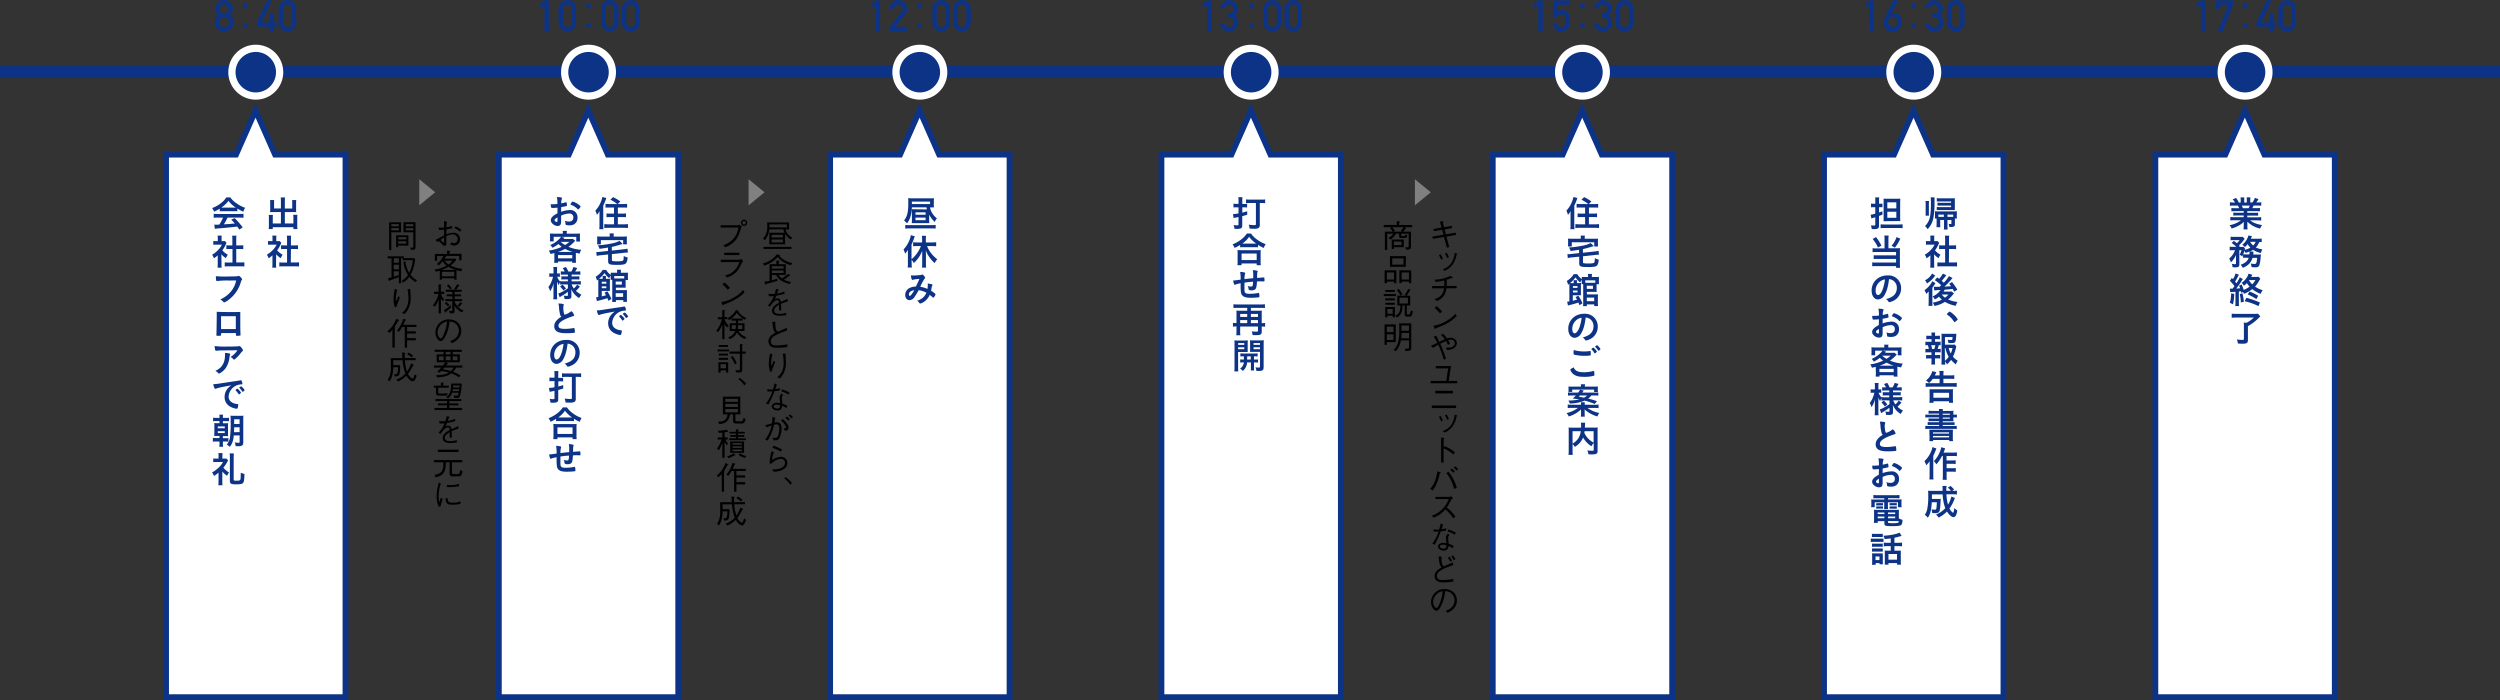 <svg xmlns="http://www.w3.org/2000/svg" viewBox="0 0 1313.24 367.75"><rect x="0" y="0" width="1313.24" height="367.75" fill="#333333" stroke="none"/><defs><style>.cls-1,.cls-2,.cls-5{fill:none;stroke-miterlimit:10;}.cls-1,.cls-5{stroke:#0d3387;}.cls-1{stroke-width:6.84px;}.cls-2{stroke:#fff;stroke-width:7.6px;}.cls-3{fill:#0d3387;}.cls-4{fill:#fff;}.cls-4,.cls-6{fill-rule:evenodd;}.cls-5{stroke-width:3.04px;}.cls-6{fill:gray;}</style></defs><title>time03</title><g id="レイヤー_2" data-name="レイヤー 2"><g id="レイヤー_1-2" data-name="レイヤー 1"><line class="cls-1" y1="37.54" x2="1313.24" y2="37.54"/><circle class="cls-2" cx="134.36" cy="37.92" r="10.64"/><circle class="cls-3" cx="134.36" cy="37.92" r="10.64"/><path class="cls-3" d="M112.77,11.66A4.24,4.24,0,0,1,114.68,8a4.63,4.63,0,0,1-1.13-1.45,3.4,3.4,0,0,1-.48-1.83,4.55,4.55,0,0,1,1.37-3.35A4.41,4.41,0,0,1,117.71,0,4.54,4.54,0,0,1,121,1.37a4.62,4.62,0,0,1,1.32,3.35,3.67,3.67,0,0,1-.43,1.83A5.49,5.49,0,0,1,120.75,8a4.24,4.24,0,0,1,1.91,3.66,4.59,4.59,0,0,1-1.43,3.5,5,5,0,0,1-3.52,1.37,4.83,4.83,0,0,1-3.46-1.37A4.53,4.53,0,0,1,112.77,11.66Zm2.32,0a2.46,2.46,0,0,0,.81,1.83,2.45,2.45,0,0,0,1.81.75,2.57,2.57,0,0,0,1.85-4.42,2.7,2.7,0,0,0-1.85-.73,2.63,2.63,0,0,0-1.81.73A2.47,2.47,0,0,0,115.09,11.63Zm.3-7a2.17,2.17,0,0,0,.73,1.71,2.31,2.31,0,0,0,1.59.61,2.39,2.39,0,0,0,1.63-.61,2.22,2.22,0,0,0,.7-1.71,2.27,2.27,0,0,0-.7-1.75,2.51,2.51,0,0,0-1.63-.57,2.42,2.42,0,0,0-1.59.57A2.22,2.22,0,0,0,115.39,4.68Z"/><path class="cls-3" d="M130,4.32h-2.25V2.06H130Zm-2.25,10V12.12H130v2.25Z"/><path class="cls-3" d="M134.87,11.79,140.29.17h2.59l-5.49,11.62h4.24V7.12H144v4.67h1.29V14H144V16.4h-2.33V14h-6.76Z"/><path class="cls-3" d="M146.4,4.7a4.34,4.34,0,0,1,1.43-3.46,4.59,4.59,0,0,1,7.78,3.46v7.16a4.57,4.57,0,0,1-1.4,3.45,4.78,4.78,0,0,1-6.38,0,4.35,4.35,0,0,1-1.43-3.45Zm6.88.14c-.05-1.62-.81-2.45-2.28-2.48s-2.25.86-2.27,2.48v6.88c0,1.64.78,2.47,2.27,2.49s2.23-.85,2.28-2.49Z"/><polygon class="cls-4" points="144.5 81.24 134.24 58.06 123.98 81.24 87.24 81.24 87.24 366.23 181.48 366.23 181.48 81.24 144.5 81.24"/><polygon class="cls-5" points="144.5 81.24 134.24 58.06 123.98 81.24 87.24 81.24 87.24 366.23 181.48 366.23 181.48 81.24 144.5 81.24"/><path class="cls-3" d="M147.56,105.54a11.68,11.68,0,0,0-.11-1.82h2.3a9,9,0,0,0-.12,1.82v4h3.88v-3a10.15,10.15,0,0,0-.08-1.43h2.21a9.4,9.4,0,0,0-.1,1.58v3.61a9.47,9.47,0,0,0,.06,1.16,12.85,12.85,0,0,0-1.29-.06h-4.68v6h4.49v-3a11.44,11.44,0,0,0-.1-1.58h2.22a12.16,12.16,0,0,0-.09,1.75v3.92a12.85,12.85,0,0,0,.09,1.84h-2.12v-1H143.29v1h-2.15a12.28,12.28,0,0,0,.11-1.84v-3.84a14.15,14.15,0,0,0-.09-1.75h2.2a12.79,12.79,0,0,0-.07,1.56v2.94h4.27v-6h-4.37a13,13,0,0,0-1.31.06c0-.48.06-.74.06-1.16v-3.59a11.64,11.64,0,0,0-.1-1.6h2.21a9.91,9.91,0,0,0-.08,1.45v2.94h3.59Z"/><path class="cls-3" d="M145,138.75a9.49,9.49,0,0,0,.12,1.86H143a13.57,13.57,0,0,0,.11-1.9v-4.58a14.47,14.47,0,0,1-2,1.56,7.15,7.15,0,0,0-.93-1.9,12.79,12.79,0,0,0,3.13-2.47,10.77,10.77,0,0,0,2-2.81h-3a10.88,10.88,0,0,0-1.52.08v-2a10.33,10.33,0,0,0,1.43.08h.93v-1.52a7.58,7.58,0,0,0-.12-1.39h2.19a7.22,7.22,0,0,0-.1,1.41v1.5h.76a6.43,6.43,0,0,0,1.05-.06l.87,1a8.07,8.07,0,0,0-.4.78,14.75,14.75,0,0,1-1.82,3.12,10.24,10.24,0,0,0,2.89,2.29,8.49,8.49,0,0,0-1,1.81,10.1,10.1,0,0,1-2.38-2.05Zm7.76-.87H155a18.62,18.62,0,0,0,2.09-.1V140a19.56,19.56,0,0,0-2.09-.11h-6.23a18.12,18.12,0,0,0-2.05.11v-2.18a19.17,19.17,0,0,0,2.07.1h2v-7.13h-1.36a17.25,17.25,0,0,0-1.79.1v-2.07a12.86,12.86,0,0,0,1.79.09h1.36v-3.21a14.5,14.5,0,0,0-.11-1.9h2.26a11.44,11.44,0,0,0-.11,1.9v3.21h1.91a12.3,12.3,0,0,0,1.81-.09v2.07a17.33,17.33,0,0,0-1.81-.1h-1.91Z"/><path class="cls-3" d="M115.41,109.61a19.56,19.56,0,0,1-2.92,1.57,9.89,9.89,0,0,0-1.06-1.88,16.93,16.93,0,0,0,4.57-2.52,12.32,12.32,0,0,0,2.89-3.08H121a11.32,11.32,0,0,0,3.09,3,18.61,18.61,0,0,0,4.7,2.47,8.21,8.21,0,0,0-1,2.05,20.81,20.81,0,0,1-3.1-1.67V111a13,13,0,0,0-1.63-.07H117a13.47,13.47,0,0,0-1.56.07Zm-1,4.69a17.24,17.24,0,0,0-2.15.11V112.3a20.84,20.84,0,0,0,2.15.1h11.34a20.69,20.69,0,0,0,2.15-.1v2.11a17.71,17.71,0,0,0-2.15-.11H119.5a22.42,22.42,0,0,1-1.9,3.53c3.15-.17,3.15-.17,5.77-.45-.58-.65-.91-1-1.91-2l1.8-.8a39.25,39.25,0,0,1,4.22,4.85l-1.77,1.16c-.51-.78-.66-1-1.08-1.58-1.52.19-2.6.32-3.29.38-1.9.19-5.36.51-6.13.57a17.41,17.41,0,0,0-2.36.25l-.28-2.23c.55,0,.77.06,1,.06s.7,0,1.63-.07a19,19,0,0,0,1.94-3.65Zm8.64-5.26c.25,0,.42,0,.8,0a14.19,14.19,0,0,1-3.82-3.56,15.18,15.18,0,0,1-3.78,3.56c.3,0,.46,0,.74,0Z"/><path class="cls-3" d="M116.35,138.75a10.49,10.49,0,0,0,.11,1.86h-2.2a13.57,13.57,0,0,0,.11-1.9v-4.58a14.47,14.47,0,0,1-2,1.56,7.15,7.15,0,0,0-.93-1.9,12.79,12.79,0,0,0,3.13-2.47,10.54,10.54,0,0,0,2-2.81h-3a10.88,10.88,0,0,0-1.52.08v-2a10.33,10.33,0,0,0,1.43.08h.93v-1.52a8.61,8.61,0,0,0-.11-1.39h2.18a7.3,7.3,0,0,0-.09,1.41v1.5h.75a6.43,6.43,0,0,0,1-.06l.87,1a8.07,8.07,0,0,0-.4.78,14.75,14.75,0,0,1-1.82,3.12,10.24,10.24,0,0,0,2.89,2.29,8.49,8.49,0,0,0-1,1.81,9.87,9.87,0,0,1-2.37-2.05Zm7.75-.87h2.18a18.62,18.62,0,0,0,2.09-.1V140a19.42,19.42,0,0,0-2.09-.11h-6.23a18.12,18.12,0,0,0-2,.11v-2.18a19.17,19.17,0,0,0,2.07.1h2v-7.13H120.7a17.25,17.25,0,0,0-1.79.1v-2.07a12.86,12.86,0,0,0,1.79.09h1.36v-3.21a14.5,14.5,0,0,0-.11-1.9h2.26a12.63,12.63,0,0,0-.11,1.9v3.21H126a12.23,12.23,0,0,0,1.8-.09v2.07a17.29,17.29,0,0,0-1.8-.1H124.1Z"/><path class="cls-3" d="M120.37,147.36a42,42,0,0,0-6.4.28.07.07,0,0,1-.06,0c-.36,0-.47-.63-.53-2.58a34.1,34.1,0,0,0,5,.19c2.55,0,5.53-.06,6-.12a2.08,2.08,0,0,0,.8-.19.56.56,0,0,1,.21,0c.32,0,.72.3,1.33,1,.36.46.44.57.44.78a.7.7,0,0,1-.19.42c-.19.23-.21.28-.63,1.61a17.54,17.54,0,0,1-6,8.55,8.67,8.67,0,0,1-2.51,1.54c-.21,0-.25,0-.68-.46a6.32,6.32,0,0,0-1.43-1.08,15.23,15.23,0,0,0,5.78-4.41,13,13,0,0,0,2.56-5.58Z"/><path class="cls-3" d="M116.12,175.89c0,.21-.06.35-.17.4a7.4,7.4,0,0,1-1.56.12c-.65,0-.7,0-.7-.5,0-.09,0-.3,0-.61.06-1,.16-7.12.16-9.53,0-.5,0-1.41,0-2,1.65.1,4.25.15,7.08.15,2.32,0,4.15,0,5.3-.07,0,.78,0,3.76,0,6.23,0,1.44,0,3.21.11,5.53v.26c0,.23,0,.34-.15.38a5.56,5.56,0,0,1-1.5.14c-.72,0-.76,0-.76-.42v-1h-7.75Zm7.75-9.78h-7.75v6.76h7.75Z"/><path class="cls-3" d="M118.87,182.05c1.58,0,2.78,0,5.11-.08a5.76,5.76,0,0,0,1.39-.13,1,1,0,0,1,.32-.05c.36,0,.71.28,1.26,1a2.56,2.56,0,0,1,.66,1.29.53.53,0,0,1-.3.48c-.31.19-.36.24-.74.76a19.72,19.72,0,0,1-2.74,3c-.49.46-.66.57-.85.57a.4.4,0,0,1-.33-.15,4.69,4.69,0,0,0-1.56-1.22A11.05,11.05,0,0,0,124.7,184c-9.78.07-9.78.07-10.9.26a.86.86,0,0,1-.25,0c-.28,0-.45-.17-.55-.55a9.79,9.79,0,0,1-.25-1.94A42.09,42.09,0,0,0,118.87,182.05Zm1.54,3.63c.38.09.53.21.53.4s0,.07-.11.32a6.81,6.81,0,0,0-.29,1.31,12.62,12.62,0,0,1-2,5.68,9.25,9.25,0,0,1-3.16,2.72.9.9,0,0,1-.36.11.45.45,0,0,1-.41-.23,5.41,5.41,0,0,0-1.49-1.17,9.72,9.72,0,0,0,2.36-1.47q2.73-2.35,2.73-6.95c0-.44,0-.7,0-1A10.1,10.1,0,0,1,120.41,185.68Z"/><path class="cls-3" d="M115,203.69a8.22,8.22,0,0,0-1.35.42,1.57,1.57,0,0,1-.5.13c-.41,0-.79-.78-1.14-2.41a30,30,0,0,0,3.77-.44c2.28-.34,5.16-.78,6.68-1,1.71-.23,3.08-.45,3.8-.61a1.09,1.09,0,0,1,.29,0c.24,0,.34.11.51.59a4.36,4.36,0,0,1,.27,1.23c0,.23-.08.3-.35.3a6.66,6.66,0,0,0-1.12.1,6.82,6.82,0,0,0-5.77,6.31c0,2.22,1.75,3.68,4.71,3.95.27,0,.36.11.36.34a6.33,6.33,0,0,1-.36,1.8.49.49,0,0,1-.49.31,6.81,6.81,0,0,1-1.41-.29c-3.23-.95-4.92-3-4.92-5.9a6.84,6.84,0,0,1,1.5-4.3,7.89,7.89,0,0,1,2.07-1.8C119.06,202.83,116.44,203.33,115,203.69Zm9.72.49a6.86,6.86,0,0,1,1.88,2.09c0,.1-.11.21-.45.52s-.38.3-.53.36-.1,0-.14,0-.09,0-.43-.56a9.21,9.21,0,0,0-1.24-1.51.44.44,0,0,1-.09-.16c0-.09,0-.15.07-.15a6,6,0,0,1,.46-.4,1.51,1.51,0,0,0,.32-.19.07.07,0,0,1,.06,0h.09ZM128,205.5c-.28.2-.45.32-.55.32s-.11,0-.21-.19a9,9,0,0,0-1.46-1.81.32.32,0,0,1-.08-.15c0-.09.12-.21.38-.4a1.55,1.55,0,0,1,.59-.3c.14,0,.36.17.76.57a4.94,4.94,0,0,1,1.07,1.44C128.47,205.1,128.33,205.23,128,205.5Z"/><path class="cls-3" d="M115.3,219.23a5.74,5.74,0,0,0-.11-1.4h2a7.31,7.31,0,0,0-.11,1.42v.27h1.42a10.41,10.41,0,0,0,1.81-.1v1.88c-.52-.05-1.11-.09-1.81-.09h-1.42v1.12h1a12.59,12.59,0,0,0,1.75-.06,10.64,10.64,0,0,0-.06,1.71v3.14a14.39,14.39,0,0,0,.06,2c-.51,0-.87-.06-1.75-.06h-1v1.14h1.14a11.31,11.31,0,0,0,1.76-.09V232a13.78,13.78,0,0,0-1.75-.08h-1.15v.91a10.34,10.34,0,0,0,.11,1.88h-2a10,10,0,0,0,.11-1.88v-.91h-1.65a11.85,11.85,0,0,0-1.84.1v-2a11.41,11.41,0,0,0,1.8.09h1.69V229h-1c-.81,0-1.16,0-1.76.06,0-.53.07-1.08.07-1.94V224a17.13,17.13,0,0,0-.07-1.75c.47,0,.83.06,1.76.06h1v-1.12h-1.54a11.71,11.71,0,0,0-1.82.09v-1.88a10.19,10.19,0,0,0,1.82.1h1.54Zm-.89,5.74h3.66v-1h-3.66Zm0,2.53h3.66v-1h-3.66Zm8.38,1.23a11.38,11.38,0,0,1-.46,2.79,8.07,8.07,0,0,1-1.62,3.21,10.71,10.71,0,0,0-1.61-1.23,6.85,6.85,0,0,0,1.75-4.07,56.64,56.64,0,0,0,.32-7.9,29.42,29.42,0,0,0-.09-3.17c.6,0,1.08.07,2,.07h2.79a19.44,19.44,0,0,0,2-.07,16,16,0,0,0-.08,2v11.91c0,1-.17,1.44-.68,1.77a3.4,3.4,0,0,1-1.83.36c-.28,0-.45,0-1.5,0a6.72,6.72,0,0,0-.47-2,11.51,11.51,0,0,0,1.86.19c.61,0,.7-.08.7-.59v-3.27Zm3.07-1.73v-2.54H123c0,.22,0,.43,0,.57s0,.83-.07,2Zm0-4.29v-2.47H123v2.47Z"/><path class="cls-3" d="M116.78,253a13.5,13.5,0,0,0,.12,1.9h-2.23a13.6,13.6,0,0,0,.12-1.9v-4.73a14.38,14.38,0,0,1-2.4,1.75,5.88,5.88,0,0,0-1-1.84,14.09,14.09,0,0,0,3.09-2.21,11,11,0,0,0,2.66-3.28h-3.59a14.26,14.26,0,0,0-1.54.07v-1.93a11.65,11.65,0,0,0,1.43.07h1.37v-1.46a10.85,10.85,0,0,0-.1-1.44h2.21a10.69,10.69,0,0,0-.1,1.46v1.44h1a6,6,0,0,0,1-.06l1,.94a18.32,18.32,0,0,1-2.49,3.93,14.46,14.46,0,0,0,3,2.54,8.61,8.61,0,0,0-1.08,1.69,14,14,0,0,1-2.47-2.24Zm6.08-14.8a21.23,21.23,0,0,0-.11,2.13v11.63c0,.45.26.55,1.44.55s1.81-.12,2-.42.26-1.33.28-3.76a7.35,7.35,0,0,0,1.94.59c-.08,3.08-.25,4.25-.74,4.79s-1.45.72-3.86.72-3.06-.34-3.06-1.86V240.28a19.49,19.49,0,0,0-.11-2.13Z"/><circle class="cls-2" cx="309.15" cy="37.92" r="10.64"/><circle class="cls-3" cx="309.15" cy="37.92" r="10.64"/><path class="cls-3" d="M283.68,4.32V1.85L286,.17h2.32V16.4H286V2.63Z"/><path class="cls-3" d="M293.38,4.7a4.32,4.32,0,0,1,1.44-3.46A4.49,4.49,0,0,1,298,0a4.61,4.61,0,0,1,3.22,1.21,4.56,4.56,0,0,1,1.39,3.46v7.16a4.57,4.57,0,0,1-1.39,3.45A4.71,4.71,0,0,1,298,16.53a4.59,4.59,0,0,1-3.16-1.22,4.33,4.33,0,0,1-1.44-3.45Zm6.88.14c0-1.62-.81-2.45-2.28-2.48s-2.24.86-2.27,2.48v6.88c0,1.64.78,2.47,2.27,2.49s2.24-.85,2.28-2.49Z"/><path class="cls-3" d="M310.27,4.32H308V2.06h2.26Zm-2.26,10V12.12h2.26v2.25Z"/><path class="cls-3" d="M315.72,4.7a4.38,4.38,0,0,1,1.44-3.46A4.51,4.51,0,0,1,320.32,0a4.61,4.61,0,0,1,3.22,1.21,4.52,4.52,0,0,1,1.39,3.46v7.16a4.53,4.53,0,0,1-1.39,3.45,4.71,4.71,0,0,1-3.22,1.22,4.61,4.61,0,0,1-3.16-1.22,4.39,4.39,0,0,1-1.44-3.45Zm6.88.14c0-1.62-.8-2.45-2.28-2.48s-2.24.86-2.27,2.48v6.88c0,1.64.79,2.47,2.27,2.49s2.24-.85,2.28-2.49Z"/><path class="cls-3" d="M326.67,4.7a4.34,4.34,0,0,1,1.43-3.46,4.81,4.81,0,0,1,6.38,0,4.52,4.52,0,0,1,1.39,3.46v7.16a4.53,4.53,0,0,1-1.39,3.45,4.78,4.78,0,0,1-6.38,0,4.35,4.35,0,0,1-1.43-3.45Zm6.88.14c-.05-1.62-.81-2.45-2.29-2.48S329,3.22,329,4.84v6.88c0,1.64.79,2.47,2.27,2.49s2.24-.85,2.29-2.49Z"/><polygon class="cls-4" points="319.3 81.24 309.04 58.06 298.78 81.24 262.04 81.24 262.04 366.23 356.27 366.23 356.27 81.24 319.3 81.24"/><polygon class="cls-5" points="319.3 81.24 309.04 58.06 298.78 81.24 262.04 81.24 262.04 366.23 356.27 366.23 356.27 81.24 319.3 81.24"/><path class="cls-3" d="M314.9,113c0-.44,0-1.07.06-2.09a11.62,11.62,0,0,1-1.42,1.95,9.43,9.43,0,0,0-.82-2.2,14.44,14.44,0,0,0,3-4.83,10.43,10.43,0,0,0,.69-2.35l2.08.53a29,29,0,0,1-1.61,4v10.26a19.66,19.66,0,0,0,.11,2.11h-2.2a13.65,13.65,0,0,0,.11-2.13Zm9.35-5.8a18.93,18.93,0,0,0-3.61-2.3l1.41-1.35a23.63,23.63,0,0,1,3.82,2.27l-1.35,1.38h2.75a17.71,17.71,0,0,0,2.15-.11v2c-.59-.06-1.29-.09-2.09-.09h-2.76v3.21h2.26a19.41,19.41,0,0,0,2-.1v2a19.89,19.89,0,0,0-2-.1h-2.28v3.82h3.16a16.65,16.65,0,0,0,2.16-.12v2.06a21.05,21.05,0,0,0-2.16-.1h-8.08a21.63,21.63,0,0,0-2.18.1v-2.06a16.15,16.15,0,0,0,2.11.12h3v-3.82H320.6a19.68,19.68,0,0,0-2,.1v-2a18.94,18.94,0,0,0,2,.1h1.94V109h-2.39c-.78,0-1.48,0-2.07.09v-2a15.53,15.53,0,0,0,2.05.09Z"/><path class="cls-3" d="M319.37,130.05c-2.26.38-2.26.38-4.45.66a9.56,9.56,0,0,0-.83-1.86,49,49,0,0,0,7.44-1,13.86,13.86,0,0,0,3.92-1.33l1.69,1.65a10.26,10.26,0,0,0-1.39.36c-2.16.66-3.11.91-4.37,1.18v1.92l6.25-.69a10.48,10.48,0,0,0,2-.34l.19,2.07h-.3c-.35,0-1.18.06-1.7.12l-6.4.68v3c0,.46.1.59.52.68a16.2,16.2,0,0,0,2.24.12c1.74,0,2.64-.12,3-.36s.42-.71.48-2.44a6.44,6.44,0,0,0,2,.73,6.34,6.34,0,0,1-.42,2.35,2,2,0,0,1-1.61,1.35,16.26,16.26,0,0,1-3.71.23c-3.85,0-4.48-.29-4.48-2.07v-3.38l-4,.41a11.91,11.91,0,0,0-2,.35l-.19-2.07h.36c.36,0,1.14,0,1.64-.1l4.14-.45Zm.93-6.37a4.81,4.81,0,0,0-.1-1.06h2.25a4.81,4.81,0,0,0-.1,1.06v.59h5c.93,0,1.36,0,2-.07a8,8,0,0,0-.08,1.35v1.38a10,10,0,0,0,.08,1.41h-2v-2.21H315.63v2.21h-2a9.85,9.85,0,0,0,.08-1.41v-1.38a8.9,8.9,0,0,0-.08-1.35c.63,0,1.1.07,2,.07h4.65Z"/><path class="cls-3" d="M319.56,158c-.23-.66-.36-1-.51-1.4a35.38,35.38,0,0,1-4.09,1.19c-.78.19-1.06.27-1.4.38l-.46-2a7,7,0,0,0,1.18-.15V148a9.52,9.52,0,0,0,0-1.16c-.21.17-.36.28-.7.53a8.48,8.48,0,0,0-.67-2,11.43,11.43,0,0,0,2.24-1.77,7.29,7.29,0,0,0,1.41-1.82h1.84a9.15,9.15,0,0,0,2.41,2.64,8.13,8.13,0,0,0,0-1.14c.43,0,.8,0,1.52,0h1.84v-.32a8.23,8.23,0,0,0-.08-1.27h2.11a9,9,0,0,0-.07,1.27v.32h2c.69,0,1.31,0,1.77-.07a9.84,9.84,0,0,0-.06,1.25v1.37a10.06,10.06,0,0,0,.06,1.25h-1.27v2.7a11.43,11.43,0,0,0,.05,1.39,13,13,0,0,0-1.35-.06h-3.8v1.31h4.41c.65,0,1.07,0,1.43-.05q-.06.59-.06,1.44v3.11a13.73,13.73,0,0,0,.07,1.64h-1.95v-.89h-3.88v.93h-2a13,13,0,0,0,.07-1.56V147h-.83a9.82,9.82,0,0,0,0-1.12v-1.14a4.77,4.77,0,0,0-.77,1.4,12.63,12.63,0,0,1-2.49-2.68,15,15,0,0,1-2.89,3c.34,0,.51,0,.95,0h1v-.59a4.36,4.36,0,0,0-.08-.93h1.84a5,5,0,0,0-.07.93v.59H319a10,10,0,0,0,1.42-.07c0,.43-.05.87-.05,1.55v3.42c0,.72,0,1.07,0,1.46-.35,0-.59,0-1.07,0h-3.19v2.87c1.29-.33,1.5-.38,2.22-.61a12.77,12.77,0,0,0-.78-1.37l1.52-.65a23.65,23.65,0,0,1,2.11,4ZM318.51,149V148h-2.39V149Zm-2.39,2.4h2.39v-1h-2.39ZM327.9,145h-5.26v1.29h5.26Zm-4.47,4.49h3.23v-1.62h-3.23Zm0,6.47h3.9V154h-3.9Z"/><path class="cls-3" d="M316.48,164.93a8.85,8.85,0,0,0-1.35.42,1.53,1.53,0,0,1-.49.13c-.42,0-.8-.78-1.14-2.41a28.26,28.26,0,0,0,3.76-.44c2.28-.34,5.17-.78,6.69-1,1.71-.22,3.07-.45,3.8-.6a.78.78,0,0,1,.28,0c.25,0,.34.11.51.59a4.17,4.17,0,0,1,.27,1.23c0,.23-.08.31-.34.31a6.69,6.69,0,0,0-1.12.09,6.83,6.83,0,0,0-5.78,6.31c0,2.22,1.75,3.68,4.71,3.95.27,0,.36.11.36.34a6.39,6.39,0,0,1-.36,1.81.48.48,0,0,1-.49.3,6.62,6.62,0,0,1-1.41-.28c-3.23-1-4.92-3-4.92-5.91a6.9,6.9,0,0,1,1.5-4.3,8.05,8.05,0,0,1,2.07-1.8C320.55,164.08,317.92,164.57,316.48,164.93Zm9.73.49a7,7,0,0,1,1.88,2.09c0,.1-.12.21-.46.52s-.38.3-.53.36-.09,0-.13,0-.1,0-.44-.55a8.69,8.69,0,0,0-1.23-1.52.5.5,0,0,1-.1-.16c0-.09.06-.15.08-.15a5.82,5.82,0,0,1,.45-.4,1.75,1.75,0,0,0,.33-.19.05.05,0,0,1,.05,0h.1Zm3.25,1.32a1.51,1.51,0,0,1-.55.32c-.08,0-.12,0-.21-.19a9,9,0,0,0-1.47-1.81.4.4,0,0,1-.07-.15c0-.09.11-.21.38-.4a1.43,1.43,0,0,1,.59-.3c.13,0,.36.17.76.57a4.84,4.84,0,0,1,1.06,1.44C330,166.34,329.82,166.47,329.46,166.74Z"/><path class="cls-3" d="M292.84,109.07a20.29,20.29,0,0,1-2.74.17c-.59,0-.68-.24-.82-1.93H290a25.75,25.75,0,0,0,2.81-.17v-.4a16.87,16.87,0,0,0-.27-3.23,11.66,11.66,0,0,1,2.41.26.32.32,0,0,1,.27.35.82.82,0,0,1-.11.38,6.22,6.22,0,0,0-.29,2.33,23.63,23.63,0,0,0,2.39-.59.39.39,0,0,1,.14,0,.27.27,0,0,1,.28.21,8.1,8.1,0,0,1,.21,1.43.36.36,0,0,1-.25.34c-.22.09-1.61.38-2.83.59v2.45a14.79,14.79,0,0,1,4.6-.93,3.74,3.74,0,0,1,4,4,3.84,3.84,0,0,1-1.75,3.47,4.68,4.68,0,0,1-2.34.56,5.62,5.62,0,0,1-1.93-.21c-.21-.12-.23-.17-.27-.63a4.7,4.7,0,0,0-.38-1.54,5.89,5.89,0,0,0,2.17.4c1.48,0,2.31-.76,2.31-2.11a1.94,1.94,0,0,0-2.07-2.11,11.56,11.56,0,0,0-4.35,1.09c0,.07,0,.07,0,.81,0,1.26,0,1.26,0,1.52s0,.69,0,.86c0,1.54-.59,2.28-1.84,2.28A4.21,4.21,0,0,1,289.8,117a2.17,2.17,0,0,1-.46-1.36c0-1.24,1.1-2.36,3.5-3.59Zm0,5.1c-1.1.66-1.56,1.1-1.56,1.5s.63.91,1.2.91c.26,0,.36-.17.36-.61Zm10.6-4.32a8.91,8.91,0,0,0-3.56-2.28c-.15,0-.22-.13-.22-.23a4,4,0,0,1,.72-1.13c.21-.29.23-.31.42-.31a7.94,7.94,0,0,1,1.4.49c1.2.56,2.76,1.73,2.76,2.09S304,110,303.72,110C303.63,110,303.55,110,303.44,109.85Z"/><path class="cls-3" d="M291.2,133.83c0-.36,0-.55,0-.91-.74.21-1.08.28-2.05.49a6.09,6.09,0,0,0-.87-1.77,23.58,23.58,0,0,0,6.8-2,12.2,12.2,0,0,1-1.75-1.46,16,16,0,0,1-3.17,1.95,5.66,5.66,0,0,0-1.12-1.42,15,15,0,0,0,4.63-3.06,5.19,5.19,0,0,0,1-1.25h-3.82v2.39h-2a8.07,8.07,0,0,0,.09-1.37V124a10.29,10.29,0,0,0-.07-1.35,20.52,20.52,0,0,0,2.07.08h4.71v-.27a4.87,4.87,0,0,0-.1-1.18h2.26a6.86,6.86,0,0,0-.11,1.18v.27h4.88a21,21,0,0,0,2.13-.08,8.18,8.18,0,0,0-.08,1.35v1.5a8.77,8.77,0,0,0,.08,1.37h-2v-2.43h-7.82l1.69.47-.57.65h3.42a9.58,9.58,0,0,0,1.48-.08l1.27,1-.51.51a18.92,18.92,0,0,1-3.08,2.66,22.19,22.19,0,0,0,6.74,1.58,6.8,6.8,0,0,0-.83,2c-.91-.17-1.2-.23-2-.42,0,.46,0,.48,0,1v2.55a13.45,13.45,0,0,0,.08,1.69h-2v-.69h-7.47v.67h-2c.05-.59.09-1.12.09-1.69Zm9.54-1.5a19.19,19.19,0,0,1-3.88-1.6,17.87,17.87,0,0,1-3.76,1.6Zm-7.62,3.38h7.49V134h-7.49Zm1.46-8.59a16,16,0,0,0,2.23,1.6,14.52,14.52,0,0,0,2.28-1.67h-4.43Z"/><path class="cls-3" d="M295.9,149.39a10.46,10.46,0,0,0-1.68.1v-1.28a7.5,7.5,0,0,0-.72,1.62,9,9,0,0,1-.91-2c0,1.22,0,2,0,2.55V155a18.65,18.65,0,0,0,.11,2.24h-2.07a17.16,17.16,0,0,0,.11-2.24V151.2c0-1.37.08-2.21.12-2.53A14.51,14.51,0,0,1,289,153a9.56,9.56,0,0,0-.93-2.24,10.65,10.65,0,0,0,1.72-3.12,12.15,12.15,0,0,0,.69-2.26h-.72a6.47,6.47,0,0,0-1.22.08v-1.9a6.34,6.34,0,0,0,1.22.08h1v-1.47a10.63,10.63,0,0,0-.11-1.9h2.05a13.56,13.56,0,0,0-.09,1.88v1.49h.49a5,5,0,0,0,1-.08v1.88a8.5,8.5,0,0,0-1-.06h-.4a7.05,7.05,0,0,0,1.52,2.47v-.17a12.15,12.15,0,0,0,1.85.1h2.24v-1h-1.69a11.28,11.28,0,0,0-1.73.07v-1.72a14.24,14.24,0,0,0,1.69.07h1.73v-.95h-2a13.57,13.57,0,0,0-1.72.08v-1.81a10.83,10.83,0,0,0,1.72.1h.27a8.32,8.32,0,0,0-1-1.77l1.72-.59a13.32,13.32,0,0,1,1.22,2.36h1.6a9.53,9.53,0,0,0,1.08-2.36l2,.52a14.38,14.38,0,0,1-1.05,1.84h.89a15.22,15.22,0,0,0,1.81-.1v1.83a11.47,11.47,0,0,0-1.79-.1h-2.79v.95h2.24a17.06,17.06,0,0,0,1.83-.07v1.72a16.33,16.33,0,0,0-1.83-.07h-2.24v1h2.94a16.77,16.77,0,0,0,1.9-.1v1.83c-.64-.06-1.21-.1-1.88-.1H300.3a7,7,0,0,0,1.14,2.15,9.46,9.46,0,0,0,1.69-2l1.47,1a14.37,14.37,0,0,1-2.06,2.22,10,10,0,0,0,2.89,2,7.71,7.71,0,0,0-1.19,1.8,9.91,9.91,0,0,1-4.15-4.71c0,.59.06,1,.06,1.31v2.53c0,1.06-.57,1.4-2.32,1.4-.26,0-.72,0-1.27,0a5.26,5.26,0,0,0-.49-1.85,8.64,8.64,0,0,0,1.72.17c.42,0,.52-.09.52-.43v-1.69a32.58,32.58,0,0,1-2.79,1.88,9.75,9.75,0,0,0-1.52,1l-.76-2a8.58,8.58,0,0,0,1.52-.61,29.33,29.33,0,0,0,3.55-2.13v-2Zm-.44.13a10.42,10.42,0,0,1,1.84,2.07l-1.35,1a11.42,11.42,0,0,0-1.76-2.07Z"/><path class="cls-3" d="M294.2,165.12a18.2,18.2,0,0,1-.55-3.68,8.53,8.53,0,0,0-.34-2,11.32,11.32,0,0,1,2.41.21c.29.08.42.21.42.42a1.3,1.3,0,0,1-.06.32,4.28,4.28,0,0,0-.18,1.29,13.55,13.55,0,0,0,.39,3.12c.12.36.23.49.44.49a9.24,9.24,0,0,0,3-1.57c.25-.19.29-.21.38-.21s.34.13.63.49a4.46,4.46,0,0,1,.85,1.62c0,.21-.13.34-.45.43a33.59,33.59,0,0,0-4.43,1.71c-2.32,1.14-3.36,2.19-3.36,3.37s1,1.63,3.42,1.63a25.91,25.91,0,0,0,4.46-.42l.25,0a.34.34,0,0,1,.32.23,12.44,12.44,0,0,1,.19,1.81.37.37,0,0,1-.32.43,35.85,35.85,0,0,1-4.16.23c-2.43,0-4.05-.32-5.06-1a3.08,3.08,0,0,1-1.31-2.66,4.19,4.19,0,0,1,.76-2.41,8.12,8.12,0,0,1,3-2.56A2.25,2.25,0,0,1,294.2,165.12Z"/><path class="cls-3" d="M295.86,188.7a4.21,4.21,0,0,1-3.46,2.45c-2,0-3.38-1.94-3.38-4.64a7.67,7.67,0,0,1,4.12-6.95,9,9,0,0,1,4.45-1,6.57,6.57,0,0,1,6.91,6.58,7.21,7.21,0,0,1-4.79,7.06,4.41,4.41,0,0,1-1.36.42c-.23,0-.33-.07-.57-.44a4.12,4.12,0,0,0-1.2-1.19c3.91-1,5.68-2.85,5.68-5.93a4.45,4.45,0,0,0-1.84-3.74,4.79,4.79,0,0,0-2.25-.82C297.64,184.52,297,186.7,295.86,188.7ZM293.12,182a5.92,5.92,0,0,0-2,4.51c0,1.46.47,2.31,1.27,2.31,1,0,1.92-1.31,2.64-3.57a24,24,0,0,0,1-4.61A5.47,5.47,0,0,0,293.12,182Z"/><path class="cls-3" d="M291.28,196.79a12.06,12.06,0,0,0-.12-1.86h2.19a11.93,11.93,0,0,0-.1,1.84v1.71h1.45c.4,0,.68,0,1.1,0v1.92a12.25,12.25,0,0,0-1.52-.08h-1V203a22.77,22.77,0,0,0,2.57-.72l0,1.83c-1.37.41-1.81.55-2.61.76v4.93c0,.74-.24,1.28-.7,1.47a6.2,6.2,0,0,1-2.13.28c-.32,0-.79,0-1.25-.05a6.39,6.39,0,0,0-.46-2,12.16,12.16,0,0,0,1.9.19c.5,0,.67-.13.67-.53v-3.84c-.67.13-1.18.25-2,.4a4.9,4.9,0,0,0-.56.13l-.32-2.09a13.19,13.19,0,0,0,2.89-.36v-3.19h-1.12a12.16,12.16,0,0,0-1.54.08v-2a9.44,9.44,0,0,0,1.41.09h1.25Zm6,1.18a20,20,0,0,0-2.07.1v-2a14.27,14.27,0,0,0,2.13.12h5.78a14.71,14.71,0,0,0,2.14-.12v2c-.55-.06-1.37-.1-2.14-.1h-.67v11.48a1.8,1.8,0,0,1-.76,1.72,6.16,6.16,0,0,1-2.41.33c-.59,0-1.27,0-2.23-.1a6.24,6.24,0,0,0-.43-2.07,21.8,21.8,0,0,0,2.87.27c.76,0,.91-.08.91-.48V198Z"/><path class="cls-3" d="M292.12,220a20.83,20.83,0,0,1-2.91,1.56,6.7,6.7,0,0,0-1.07-1.86,18.55,18.55,0,0,0,4.64-2.64,12.4,12.4,0,0,0,2.87-3.06h2.18a12,12,0,0,0,3.06,3.09,16.6,16.6,0,0,0,4.64,2.49,9.48,9.48,0,0,0-1,2,18.68,18.68,0,0,1-3-1.6v1.27a14.76,14.76,0,0,0-1.64-.07h-6.25a15,15,0,0,0-1.55.07Zm-1.49,10.66a13,13,0,0,0,.12-1.92v-4.26a11.41,11.41,0,0,0-.1-1.78c.44,0,.86.06,1.6.06h9.08c.74,0,1.14,0,1.59-.06a12.27,12.27,0,0,0-.09,1.78v4.28a11.27,11.27,0,0,0,.11,1.9h-2.18v-.91h-7.94v.91Zm2.19-2.7h7.94v-3.44h-7.94Zm7.08-8.66h.63a15.85,15.85,0,0,1-3.76-3.57,12.9,12.9,0,0,1-3.57,3.57h6.7Z"/><path class="cls-3" d="M294.39,239.81V241c0,2.8,0,3.37.18,3.77.24.68.89.93,2.43.93a22.81,22.81,0,0,0,4.54-.42.73.73,0,0,1,.26-.06.24.24,0,0,1,.25.19,5.54,5.54,0,0,1,.21,1.54c0,.42-.06.53-.32.61a41.69,41.69,0,0,1-4.3.23c-3.38,0-4.78-.84-5.13-3a33.75,33.75,0,0,1-.11-4.6c-.11,0-.13,0-.27.06a9.83,9.83,0,0,0-2.5.62.89.89,0,0,1-.35.12c-.28,0-.6-.88-.83-2.3h.17c.42,0,.7,0,3.76-.42a18.8,18.8,0,0,0-.26-4.06,10.5,10.5,0,0,1,2.22.26c.32.12.43.21.43.44a.79.79,0,0,1-.11.4,9.24,9.24,0,0,0-.25,2.69c2.47-.3,2.59-.32,4.58-.49v-1.12a13.19,13.19,0,0,0-.21-3.1,9.51,9.51,0,0,1,2.23.31c.22.07.3.17.3.36a1.1,1.1,0,0,1-.1.42c-.15.39-.15.49-.19,2.73v.23c2.78-.21,3.25-.25,3.58-.25a.23.23,0,0,1,.22.1,10,10,0,0,1,.1,1.56c0,.26,0,.32-.12.38a8.26,8.26,0,0,1-1.69,0c-.74,0-1.31,0-2.16.08a13.57,13.57,0,0,1-.4,3.25c-.34,1-1,1.4-2.47,1.4a3.18,3.18,0,0,1-1.27-.21c-.17-.11-.19-.19-.31-.81a3.77,3.77,0,0,0-.4-1.29,5,5,0,0,0,1.69.32c.46,0,.65-.08.8-.3s.23-.58.33-2.25C297.11,239.43,295.72,239.6,294.39,239.81Z"/><path d="M234.79,116.52a17,17,0,0,0-.3,2.88,19.4,19.4,0,0,0,3-.74l.08,1.25a30.58,30.58,0,0,1-3.09.62v2.56a11.12,11.12,0,0,1,3.76-.85,3.27,3.27,0,0,1,3.38,3.48,3,3,0,0,1-3.16,3.26,3.17,3.17,0,0,1-2-.7l.7-1a2.67,2.67,0,0,0,1.34.44,2,2,0,0,0,1.92-2.13,2.48,2.48,0,0,0-2.59-2.46,9.14,9.14,0,0,0-3.38.89c0,.6,0,3.31,0,3.86s0,1.26-.78,1.26c-.49,0-.89-.2-2-1.37-.22-.24-1-1-1.15-1s-.17,0-.69.37l-1.05-1.09c.72-.37,3.85-2.07,4.48-2.39v-3c-.73.07-1.82.17-2.52.17l-.47-1.22c1.18,0,1.82,0,3-.09a26.73,26.73,0,0,0-.08-3.43Zm-1.49,8.19a18.16,18.16,0,0,0-1.84,1.33c.39.41,1.32,1.38,1.64,1.38s.2-.15.2-.58Zm6-5.83a11,11,0,0,1,3,1.87l-.62,1a9.22,9.22,0,0,0-3-1.92Z"/><path d="M242.23,142.54c-1-.24-1.49-.34-2.44-.62v5h-1.17v-.74h-6.44v.74H231v-4.77c-1.07.33-1.67.48-2,.59l-.83-1.13a17.33,17.33,0,0,0,6.44-2.12,7.6,7.6,0,0,1-2.09-2.27,24.73,24.73,0,0,1-2.05,2.2l-.95-.78a13.35,13.35,0,0,0,3.4-4.13h-3.33V137h-1.17v-3.61h6.42v-1.74l1.27.12c.17,0,.38,0,.38.21s-.16.27-.4.36v1h6.34v3.39h-1.22v-2.3h-7.42l.58.33s.17.1.17.19-.15.13-.47.08c-.38.57-.43.62-.58.84h5.75l.47.55a13.55,13.55,0,0,1-3.06,3,15.69,15.69,0,0,0,6.23,1.76Zm-6.6-2.38a20.55,20.55,0,0,1-3.63,1.63h7.37A14.75,14.75,0,0,1,235.63,140.16Zm3,2.63h-6.44v2.36h6.44Zm-5.05-5.87a7.85,7.85,0,0,0,2,2,7.65,7.65,0,0,0,2.16-2Z"/><path d="M232.62,158.1a4.57,4.57,0,0,1-1-1.47v8h-1.19v-7.32a14.08,14.08,0,0,1-2,3.79l-1-.7a15.34,15.34,0,0,0,2.91-6H228v-1.17h2.39v-3.83l1.21.1c.12,0,.38,0,.38.2s-.25.2-.4.23v3.3h1.79v1.17h-1.62a6.29,6.29,0,0,0,1.66,3Zm1.8,5.56c0,.08.09.48-.2.48s-.32-.17-.4-.27l-.74-.88a16.44,16.44,0,0,0,3.63-2.66l.3,1.08C235.83,162.53,235,163.17,234.42,163.66Zm.94-2.71a12.4,12.4,0,0,0-1.71-1.53l.76-.78a13.26,13.26,0,0,1,1.73,1.47Zm7.19,3.17a12,12,0,0,1-2.33-1.7,8.2,8.2,0,0,1-1.47-1.88v2.91c0,1.11-.55,1.13-1.28,1.13h-1.16l-.52-1.36c.22,0,1.14.18,1.34.18.45,0,.45-.2.45-.51V158.2H234v-1.08h3.63v-1.46h-3v-1h3v-1.38h-3.49v-1.09h5.28l-.82-.49a15,15,0,0,0,1.46-2.35l1,.41c.1.05.33.14.33.31s-.18.15-.47.18a20.53,20.53,0,0,1-1.3,1.94h2.88v1.09h-3.67v1.38h3.36v1h-3.36v1.46h3.92v1.08h-3.92v.39a9.23,9.23,0,0,0,4.75,4.58Zm-6.06-12.07a11.56,11.56,0,0,0-1.75-1.91l.79-.73a7.11,7.11,0,0,1,1.73,2Zm5.89,7.74a8.4,8.4,0,0,1-1.15,1.41l-.87-.66a10.83,10.83,0,0,0,1.49-1.87l.82.64c.11.08.21.16.21.28S242.7,159.76,242.38,159.79Z"/><path d="M236.49,179.15a7.66,7.66,0,0,0,2.56-1.28,5.5,5.5,0,0,0,2-4.17,4.9,4.9,0,0,0-2.65-4.33,6,6,0,0,0-2.29-.45,20.75,20.75,0,0,1-1.94,7.32c-.7,1.49-1.6,2.95-2.59,2.95-1.4,0-2.86-2.16-2.86-4.58a6.89,6.89,0,0,1,7.08-6.83c3.51,0,6.5,2.21,6.5,5.92,0,4.55-4.05,6.17-5.05,6.58Zm-5.5-7.86a5.56,5.56,0,0,0-1.15,3.28c0,1.79,1,3.15,1.69,3.15.35,0,.75,0,1.84-2.68a20.13,20.13,0,0,0,1.44-6.09A5.47,5.47,0,0,0,231,171.29Z"/><path d="M239.66,193.1a9.93,9.93,0,0,1-1.68,2.22,13.78,13.78,0,0,1,4,2.09l-1,.77a15.56,15.56,0,0,0-3.88-2.07c-2.09,1.59-4.53,2-7.49,2.14l-.52-1.17a19.07,19.07,0,0,0,3.58-.29,8.62,8.62,0,0,0,3.1-1.08,23.38,23.38,0,0,0-4-.82,8.65,8.65,0,0,1-1.05.9l-1-.69a15.78,15.78,0,0,0,2.05-2H228V192h4.7a10,10,0,0,0,1.09-1.71h-4.4v-4.13H233v-1.35h-4.65V183.7h14.23v1.12H237.8v1.35h3.73v4.13h-7.16l.72.56a.44.44,0,0,1,.18.26c0,.14-.15.17-.5.26l-.62.63h8.72v1.09ZM233,187.23h-2.43v2H233Zm.36,5.87c-.2.27-.25.33-.73.9a24.88,24.88,0,0,1,4.21.92,8.68,8.68,0,0,0,1.41-1.82Zm3.3-8.28h-2.49v1.35h2.49Zm0,2.41h-2.49v2h2.49Zm3.68,0H237.8v2h2.51Z"/><path d="M230.21,203.68v2.24c0,.69.08.84,1.3.84.67,0,2.84-.12,3.63-.17l-.3,1.22h-4.06c-1.74,0-1.74-.87-1.74-1.47v-2.66h-1.17v-1.09h3.74v-1.67l1.26.1c.3,0,.31.15.31.18s-.11.19-.35.32v1.07h2.91v1.09Zm-2,11.71V214.3h6.62v-1.39h-4.78v-1h4.78v-1.22h-6.1v-1.08h13.55v1.08h-6.23v1.22h4.75v1h-4.75v1.39h6.71v1.09ZM242,206.46c-.4,2.14-.73,2.6-2,2.6a12.09,12.09,0,0,1-1.45-.11l-.22-1.27a8.66,8.66,0,0,0,1.45.18c.72,0,.91-.42,1.16-1.57h-3.45a6.08,6.08,0,0,1-2.12,3l-1-.68c2.34-1.54,2.56-4.08,2.62-7.16h5.52A26.79,26.79,0,0,1,242,206.46Zm-4.09-2a5.46,5.46,0,0,1-.22,1h3.36c0-.17.12-.85.14-1Zm.13-1.93a8.54,8.54,0,0,1,0,1h3.31c0-.21,0-.85.08-1Z"/><path d="M240.06,232.41a25.24,25.24,0,0,1-3.75.3c-.53,0-3.78,0-3.78-2.59,0-2.18,2.13-3.4,3.73-4.25-.07-.45-.2-1.36-.94-1.36-1.5,0-2.86,1.93-3.89,3.42l-1.09-.62a14,14,0,0,0,3.15-4.92,17.1,17.1,0,0,1-2.58.08l-.25-1.3a12.76,12.76,0,0,0,1.94.13c.63,0,1,0,1.32-.05a21.45,21.45,0,0,0,.7-2.61l1.39.22c-.18.59-.37,1.06-.79,2.22a12.15,12.15,0,0,0,3.83-1.13l.09,1.27a44.35,44.35,0,0,1-4.35,1c-.47,1.28-.59,1.53-.79,2a2,2,0,0,1,1.44-.62c1.42,0,1.67,1.27,1.79,1.84,2.11-.94,2.48-1.1,3.43-1.62l.27,1.27c-2.13.75-2.56.9-3.67,1.39.09,1.72.09,2.14.11,3.44h-1.19c0-.15,0-.78,0-1.19,0-.68,0-1.13.05-1.73-1.29.8-2.54,1.72-2.54,3,0,1.61,1.84,1.74,2.55,1.74a10.5,10.5,0,0,0,3.63-.57Z"/><path d="M240.59,250.25h-2.67c-1.61,0-1.74-.6-1.74-1.52v-5.89h-2c0,4.58-.78,6.94-5.38,7.93l-.52-1.31c3.88-.77,4.6-1.92,4.63-6.62h-5v-1.17h14.93v1.17h-5.43v5.57c0,.38.15.62.7.62h2.11c1,0,1.17-.05,1.54-2.14l1.22.65C242.55,250.18,241.88,250.25,240.59,250.25ZM230,237.44v-1.22h10.9v1.22Z"/><path d="M231.61,254a14.49,14.49,0,0,0-.9,3.31,20.5,20.5,0,0,0-.32,3.31,17,17,0,0,0,.18,2.39c.07.5.09.57.12.91.22-.54.35-.91.87-2.48l1,.7a17.94,17.94,0,0,0-1.1,3.87l-1,.13a12.43,12.43,0,0,1-1.09-5.3,25.1,25.1,0,0,1,.39-4.3c.37-1.55.4-1.72.47-2.09.13-.72.15-.8.18-1Zm3.53,7.58a10,10,0,0,0,.07,1.1c.27,1.24,1.3,1.37,2.51,1.37a11.46,11.46,0,0,0,4.16-.69v1.31a15.14,15.14,0,0,1-4.23.43c-2.12,0-3.55-.15-3.56-3.36Zm-.4-6.93a13.3,13.3,0,0,0,6.4-.53l.06,1.32a27.62,27.62,0,0,1-5.49.43,4.42,4.42,0,0,1-.84,0Z"/><path d="M210.66,116.75V122h-5.1v9.35h-1.17V116.75Zm-1.17,1h-3.93v1.15h3.93Zm0,3.27v-1.2h-3.93V121Zm-.27,8.83h-1.14v-6.27h6.46V129h-5.32Zm4.15-5.26h-4.15v1.13h4.15Zm0,2.14h-4.15V128h4.15Zm2,3.32c.28,0,.55.06.88.06.62,0,.86-.12.86-.54V122h-5.16v-5.27h6.33v12.66c0,1.57-.14,1.84-2.31,1.91Zm1.74-12.3h-4v1.15h4Zm0,2.07h-4V121h4Z"/><path d="M203.82,146.18c.67-.15,1.05-.23,1.84-.45v-10h-2v-1.09h8.46v.94h5.42l.53.57a21.68,21.68,0,0,1-2.41,8.24,10.45,10.45,0,0,0,3.42,2.81l-.82,1a12.81,12.81,0,0,1-3.21-2.79,10,10,0,0,1-3.28,3l-.87-.9a9.11,9.11,0,0,0,3.43-3.09,14.91,14.91,0,0,1-2.4-6.89l1.07-.22a14.37,14.37,0,0,0,1.95,6,18.63,18.63,0,0,0,1.87-6.65h-5.24v-1h-.9v13.14h-1.19v-3.34a45,45,0,0,1-4.7,1.81c-.13.25-.21.43-.31.43s-.19-.17-.25-.32Zm5.7-10.5h-2.66V138h2.66Zm0,3.39h-2.66v2.4h2.66Zm-2.66,6.31c1.29-.39,1.93-.62,2.66-.9v-2h-2.66Z"/><path d="M208.65,152.21a18.94,18.94,0,0,0-.7,5.19,1.77,1.77,0,0,0,.13.73c.44-.78.82-1.63,1.23-2.55l.73.73c-.35,1-.52,1.42-1.9,5l-.74.08a11.81,11.81,0,0,1-.67-4.11,25.72,25.72,0,0,1,.67-5.52Zm6.89-.38a5.66,5.66,0,0,0,0,1.15c.17,2.36.2,2.71.2,3.5a12.42,12.42,0,0,1-1.52,6.27A8.55,8.55,0,0,1,212.4,165l-1.17-.78a7.58,7.58,0,0,0,2.41-2.91,10.36,10.36,0,0,0,.9-4.58,23.24,23.24,0,0,0-.48-4.79Z"/><path d="M209.09,168.6a20.09,20.09,0,0,1-1.82,3.14c.35.29.38.31.38.42s0,.15-.3.42v10h-1.22v-9.35a8.49,8.49,0,0,1-1.71,1.66l-.9-.87a14.72,14.72,0,0,0,4.62-6.59l1.2.57c.12,0,.3.15.3.28S209.37,168.57,209.09,168.6Zm4.75,3.14v2.31h4.58v1.14h-4.58v2.39h4.58v1.19h-4.58v3.86h-1.22V171.74h-1.36a14.31,14.31,0,0,1-1.69,2.53l-1.08-.65a12.31,12.31,0,0,0,2-2.88,18.12,18.12,0,0,0,1.3-3.24l1.12.31c.2.05.35.12.35.24s-.23.2-.37.25c-.1.23-.51,1.27-.6,1.47-.16.37-.28.6-.4.85h6.87v1.12Z"/><path d="M210.23,191.83a26.77,26.77,0,0,1-.34,4.41c-.3,1.39-1.22,1.47-2.49,1.56l-.3-1.23c1.49,0,1.92,0,2-3.66h-2.53c-.07,3.11-.55,5.39-1.92,7.41l-1-.87c1.24-1.86,1.69-3.56,1.69-6.69,0-.73-.06-4-.06-4.63h6.08c-.05-.94-.1-2.17-.13-3l1.44.15c.28,0,.32.15.32.2s0,.12-.41.37c0,1.34,0,1.82.05,2.24h5.71v1.12h-5.62a23.37,23.37,0,0,0,1.08,5.94,14.57,14.57,0,0,0,2.13-4.28l1.29.75a.29.29,0,0,1,.16.23c0,.2-.38.25-.48.25a24.85,24.85,0,0,1-2.58,4.3,5.49,5.49,0,0,0,2.34,2.53c.57,0,1-1.59,1.24-2.31l1,.83a12.15,12.15,0,0,1-.89,2,1.47,1.47,0,0,1-1.17.85c-1.11,0-2.46-1.39-3.35-2.9a15.55,15.55,0,0,1-4.39,3l-.89-1.09a10.39,10.39,0,0,0,4.75-3.1,24.71,24.71,0,0,1-1.52-7h-4.87c0,.74,0,1.89,0,2.58Zm4.26-6.66a9.31,9.31,0,0,1,2.49,1.69l-.7.92a11.29,11.29,0,0,0-2.39-1.66Z"/><polygon class="cls-6" points="228.6 101 220.24 94.16 220.24 107.84 228.6 101"/><path d="M415.35,125.78a8.32,8.32,0,0,1-2.94-3.06v5.62h-8.28v-6.07h8a9.27,9.27,0,0,1-.68-1.79h-7.31a10.73,10.73,0,0,1-2.36,5.7l-1-.81a8.88,8.88,0,0,0,2.24-6.51c0-.67,0-1.42-.05-2h11.54v3.66h-1.88a6,6,0,0,0,1.09,2.28,8.06,8.06,0,0,0,2.56,2.12Zm-14.32,5v-1.09h14.74v1.09Zm12.33-12.9h-9.15c0,.74,0,.87,0,1.58h9.15Zm-2.13,5.46h-5.92v1.45h5.92Zm0,2.44h-5.92v1.54h5.92Z"/><path d="M400.63,138.47c4.9-1.4,6.74-4,7.43-4.93l1.34.42c.16,0,.31.1.31.26a.35.35,0,0,1-.18.29,10.21,10.21,0,0,0,2.34,2,13.31,13.31,0,0,0,4.37,1.71l-.84,1.08a13,13,0,0,1-6.87-4.26,16.46,16.46,0,0,1-7,4.45Zm4.82,8.75c.58-.14,1.47-.37,2.87-.84v1.19c-1.43.42-3.29.94-5.75,1.54-.1.37-.2.45-.3.45s-.17-.07-.25-.28l-.54-1.32a25.73,25.73,0,0,0,2.75-.44v-8.73h3.61v-1.94l1.3.13c.34,0,.35.2.35.24s-.25.3-.4.38v1.19h3.68v5.64h-3.71a4.89,4.89,0,0,0,1.66,1.79,19.15,19.15,0,0,0,3.34-2.45l.87.72c.07,0,.2.15.2.25s-.32.22-.63.22c-1.16.89-2,1.46-2.7,2a13.06,13.06,0,0,0,3.75,1.12l-.79,1.1c-4.23-1.17-5.8-2.44-7.05-4.71h-2.26Zm6.12-7.38h-6.12v1.26h6.12Zm0,2.26h-6.12v1.29h6.12Z"/><path d="M413.06,165.54a23.88,23.88,0,0,1-3.75.3c-.53,0-3.78,0-3.78-2.59,0-2.17,2.13-3.39,3.73-4.25-.07-.45-.2-1.35-.94-1.35-1.5,0-2.86,1.92-3.89,3.41l-1.09-.62a14,14,0,0,0,3.15-4.91,17.1,17.1,0,0,1-2.58.08l-.25-1.3a14.23,14.23,0,0,0,1.94.13c.63,0,1,0,1.32-.05a22,22,0,0,0,.7-2.61L409,152c-.18.58-.37,1.05-.79,2.22a12.07,12.07,0,0,0,3.83-1.14l.09,1.28c-2.13.56-3.1.76-4.35,1a21.29,21.29,0,0,1-.79,2,2,2,0,0,1,1.44-.62c1.42,0,1.67,1.27,1.79,1.84,2.11-.94,2.48-1.11,3.43-1.63l.27,1.28c-2.13.75-2.56.9-3.67,1.38.09,1.73.09,2.14.11,3.45h-1.19c0-.15,0-.79.05-1.19,0-.68,0-1.14,0-1.74-1.29.8-2.54,1.72-2.54,3,0,1.6,1.84,1.74,2.55,1.74a10.5,10.5,0,0,0,3.63-.57Z"/><path d="M407.22,169c0,.42.12,2.24.15,2.61a4.65,4.65,0,0,0,.67,2.17,1.07,1.07,0,0,0,.62.45l4.62-2,.21,1.39a35.3,35.3,0,0,0-6.1,2.51c-.8.44-2.48,1.36-2.48,3,0,2.33,1.84,2.33,2.88,2.33a38.14,38.14,0,0,0,3.81-.26,17.61,17.61,0,0,0,2-.36v1.48a48.18,48.18,0,0,1-5.54.36c-2.12,0-2.88-.41-3.44-1a3.57,3.57,0,0,1-1-2.41,4.56,4.56,0,0,1,1.79-3.31,9.76,9.76,0,0,1,1.93-1.16c-1.14-1.17-1.29-2.39-1.49-4.35a7.56,7.56,0,0,0-.14-.9c-.06-.28-.06-.32-.08-.45Z"/><path d="M405.78,186.09a18.92,18.92,0,0,0-.7,5.18,1.69,1.69,0,0,0,.13.74c.44-.79.82-1.64,1.23-2.56l.73.74c-.35,1-.52,1.42-1.91,5l-.73.09a11.83,11.83,0,0,1-.67-4.12,25.87,25.87,0,0,1,.67-5.52Zm6.89-.39a5.76,5.76,0,0,0,0,1.16c.17,2.36.2,2.71.2,3.49a12.42,12.42,0,0,1-1.52,6.27,8.76,8.76,0,0,1-1.84,2.23l-1.17-.79a7.5,7.5,0,0,0,2.41-2.91,10.34,10.34,0,0,0,.9-4.58,22.87,22.87,0,0,0-.49-4.78Z"/><path d="M408.09,202c-.45,1.41-.5,1.54-.82,2.39a13.09,13.09,0,0,0,2.48-.52l-.22,1.28c-.54.08-1.77.23-2.66.33a53,53,0,0,1-3.21,7l-1.27-.52a21.9,21.9,0,0,0,3.31-6.32l-1.21,0a10.7,10.7,0,0,1-1.4-.08l0-1.19a6.76,6.76,0,0,0,2,.22,8.54,8.54,0,0,0,.92,0,20.61,20.61,0,0,0,.84-3.23Zm3.36,5.54a1.55,1.55,0,0,0-.75,1.37c0,.27.1,1.27.27,3.16a16,16,0,0,1,2.61,1.09l-.44,1.17a17,17,0,0,0-2.22-1.14c-.15.9-.44,2.44-2.53,2.44-1.89,0-3-1.14-3-2.21s1.3-1.89,2.66-1.89a11.64,11.64,0,0,1,1.74.22c0-.47-.27-2.64-.27-3a2.53,2.53,0,0,1,1.1-2Zm-3.54,5c-.91,0-1.53.43-1.53.92,0,.77,1.21,1.13,2,1.13a1.23,1.23,0,0,0,1.34-1.27v-.52A9.25,9.25,0,0,0,407.91,212.58Zm2.89-8a19.73,19.73,0,0,1,3.91,1.65l-.51,1.09a21.73,21.73,0,0,0-3.8-1.79Z"/><path d="M402,223.28a32.14,32.14,0,0,0,3.49-.87,16.15,16.15,0,0,0,.25-3.48l1.52.55c-.16.72-.25,1.24-.46,2.52a8.74,8.74,0,0,1,1.38-.16c1,0,2.4.6,2.4,3.11a12.23,12.23,0,0,1-1.09,5.08,2.33,2.33,0,0,1-2.23,1.29c-.18,0-.38,0-.9-.07l-.53-1.35a13.18,13.18,0,0,0,1.38.13c.42,0,1.06,0,1.49-1.14a11.39,11.39,0,0,0,.66-3.68c0-.93-.11-2.29-1.41-2.29a6.68,6.68,0,0,0-1.34.22,25.68,25.68,0,0,1-3.39,8.33L402,230.8a13,13,0,0,0,2.14-3.63,15.32,15.32,0,0,0,1.16-3.73l-1.59.64a7.26,7.26,0,0,1-1.1.37Zm9.14-3.18c.91.83,3.1,2.84,3.1,4.61,0,1.21-1,1.41-1.92,1.61l-.61-1.34c.47,0,1.22,0,1.22-.52a2.15,2.15,0,0,0-.41-1.07,11.48,11.48,0,0,0-2.19-2.47Zm2.93.82a12,12,0,0,0-1.57-1.44l.78-.69a14,14,0,0,1,1.69,1.44Zm.9-3.21a11.91,11.91,0,0,1,1.58,1.38l-.79.71c-.48-.51-1-1-1.47-1.41Z"/><path d="M406.57,237.5a11.05,11.05,0,0,0-1,4.19,9.19,9.19,0,0,1,4.72-1.74,3.24,3.24,0,0,1,3.29,3.21c0,2.94-3,3.93-4.16,4.25a11.81,11.81,0,0,1-3.08.38l-.77-1.27a10.07,10.07,0,0,0,4.05-.39c.63-.21,2.78-1.12,2.78-3a2.14,2.14,0,0,0-2.28-2.06c-2.11,0-4,1.64-5.17,2.66l-.65-.4a20.33,20.33,0,0,1,1.09-6.35Zm-.3-3.36a23.52,23.52,0,0,1,4.53,2l-.62,1.12a17.29,17.29,0,0,0-4.4-2Z"/><path d="M412.62,250.64a15.56,15.56,0,0,1,3.4,3.05l-.87.95A13,13,0,0,0,412,251.3Z"/><path d="M378.56,119.53v-1.19h9.23a2.31,2.31,0,0,0,.75-.3l1.26,1.09c-.42.42-.47.45-.57.7-1.29,4.52-2.34,6.21-4.47,7.94a13.83,13.83,0,0,1-3.68,2.13l-1.17-1.14a11.74,11.74,0,0,0,4.94-2.88,10.89,10.89,0,0,0,3-6.35Zm10.67-2.48a1.64,1.64,0,1,1,1.66,1.64A1.65,1.65,0,0,1,389.23,117.05Zm2.52,0a.87.87,0,0,0-.88-.88.89.89,0,0,0-.9.88.9.9,0,0,0,.92.91A.88.88,0,0,0,391.75,117.05Z"/><path d="M378.61,137.67v-1.22h9.88a2,2,0,0,0,.92-.47l1,1.26c-.4.33-.47.4-.57.6-1.57,3.11-1.76,3.46-2.26,4.08a11,11,0,0,1-5.64,3.81l-1.08-1.09a8.83,8.83,0,0,0,5-2.71,10.19,10.19,0,0,0,2.53-4.26Zm9.8-3.7h-8v-1.22h8Z"/><path d="M391.07,153.57c-1.87,1.88-3.91,3.92-11,6.46,0,0-.2.43-.3.43s-.22-.2-.32-.42l-.57-1.37a17.87,17.87,0,0,0,6.56-2.37,17.68,17.68,0,0,0,5-4Zm-8.8-1.39a23.86,23.86,0,0,0-2.76-2.84l1-1a22.48,22.48,0,0,1,2.91,2.92Z"/><path d="M381.84,172a10.56,10.56,0,0,1-1.27-1.81v7.91H379.4v-7.71a12.2,12.2,0,0,1-2.18,4.05l-1.05-.57a14.92,14.92,0,0,0,3-6.17h-2.09v-1.09h2.31v-3.73l1.25.1c.2,0,.32.12.32.19s0,.08-.4.4v3H382v1.09h-1.38a5.61,5.61,0,0,0,1,2c.51.72,1,1.22,1.24,1.56Zm9.45-4.05a11.67,11.67,0,0,1-4.18-3.58,16.16,16.16,0,0,1-4.05,3.75l-1-.91a10.76,10.76,0,0,0,4.58-4.36l1.15.33c.16,0,.24.12.24.2s0,.12-.22.31a10.8,10.8,0,0,0,4.27,3.39Zm-.07,10.13a8.53,8.53,0,0,1-4.11-3.42,6.66,6.66,0,0,1-3.7,3.44l-.94-.85c2.66-1.14,3.31-2.36,3.68-3.38h-2.87v-4.05h3.27V168.4h-2.3v-1.09h5.88v1.09h-2.41v1.42h3.38v4.05h-3.16a7.67,7.67,0,0,0,4.17,3.25Zm-6.81-7.25v2h2a12.58,12.58,0,0,0,.12-2Zm5.52,0h-2.21a15.74,15.74,0,0,1-.13,2h2.34Z"/><path d="M376.94,184.59v-1h6v1Zm4.45,11.15v-1.22h-2.88v1.22h-1.14v-5.45h5.14v5.45Zm-3.83-13.51v-1h4.83v1Zm0,6.8V188h4.91V189Zm0-2.27v-1h4.83v1Zm3.8,4.53h-2.88v2.18h2.88Zm8.52-5.52v8.28c0,1.62-.88,1.62-1.65,1.62h-1.44l-.48-1.25c.36,0,1.15.13,1.5.13.85,0,.85-.3.85-1.07v-7.71h-5.45v-1.13h5.45v-3.9l1.26.1c.08,0,.32,0,.32.18s-.17.22-.36.32v3.3h1.86v1.13ZM386,191.39a18,18,0,0,0-2.13-3.83l.95-.6a14.41,14.41,0,0,1,2.18,3.86Z"/><path d="M388.49,198.48a15.32,15.32,0,0,1,3.4,3l-.87,1a12.84,12.84,0,0,0-3.18-3.35Z"/><path d="M389.11,222.48h-2.19c-1.72,0-1.84-.76-1.84-1.56v-3.23h-1.64c-.35,2.36-1.27,4.72-5.53,5.12l-.87-1.29c1.95,0,4.75-.1,5.13-3.83h-2.44v-9.33h9.15v9.33H386.3v2.71c0,.39,0,.9.84.9h2.06c.77,0,1-.11,1.42-1.87l1.08.79C391.1,222.48,390.42,222.48,389.11,222.48Zm-1.5-13H381v1.62h6.61Zm0,2.67H381v1.66h6.61Zm0,2.71H381v1.73h6.61Z"/><path d="M379.43,227.22c-.35.05-1.24.17-1.71.19l-.68-1.12a18.07,18.07,0,0,0,4.7-.62l.62,1c.06.12.08.13.08.17s-.1.11-.17.11a.73.73,0,0,1-.43-.13c-.44.1-.72.15-1.22.23v2.7h1.6v1.13h-1.08a7.49,7.49,0,0,0,1.38,2.23l-.78.68a8,8,0,0,1-1.12-1.82v8.53h-1.19v-7.93a14.86,14.86,0,0,1-1.77,3.88l-1.06-.82a14.35,14.35,0,0,0,2.39-4.75h-2v-1.13h2.48Zm2.49,12.48a10.34,10.34,0,0,0,3.48-1.56l.87.72c.07,0,.15.12.15.18s-.12.12-.2.12h-.3a24.25,24.25,0,0,1-3.1,1.52Zm4.65-14.18,1.29.15c.12,0,.28,0,.28.15s-.23.26-.38.31v.69h3.49v.9h-3.49v.81H391v.92h-3.23v.8h4v1H383v-1h3.56v-.8h-3v-.92h3v-.81h-3.29v-.9h3.29Zm-3,6.38h7.28v6h-7.28Zm6.1,1.69v-.82H384.8v.82Zm0,1.68v-.81H384.8v.81Zm0,1.78v-.92H384.8v.92Zm-1,1a8.92,8.92,0,0,0,3.31,1.52l-.57,1a9.82,9.82,0,0,1-3.39-1.62Z"/><path d="M382.09,244.28a20.57,20.57,0,0,1-1.82,3.14c.35.28.38.3.38.42s0,.15-.3.42v10.05h-1.22V249a8.47,8.47,0,0,1-1.71,1.65l-.9-.87a14.67,14.67,0,0,0,4.62-6.59l1.2.57c.12.05.3.15.3.29S382.37,244.24,382.09,244.28Zm4.75,3.14v2.31h4.58v1.13h-4.58v2.4h4.58v1.18h-4.58v3.87h-1.22V247.42h-1.36a14.48,14.48,0,0,1-1.69,2.52l-1.08-.65a12.17,12.17,0,0,0,2-2.87,18.22,18.22,0,0,0,1.3-3.25l1.12.32c.2,0,.35.12.35.23s-.23.2-.37.25c-.1.24-.51,1.28-.6,1.48-.16.36-.28.6-.4.85h6.87v1.12Z"/><path d="M383.23,267.5a26.8,26.8,0,0,1-.34,4.42c-.3,1.38-1.22,1.47-2.49,1.55l-.3-1.22c1.49,0,1.92,0,2-3.66h-2.53c-.07,3.11-.55,5.38-1.92,7.41l-1-.87c1.24-1.86,1.69-3.57,1.69-6.69,0-.74-.06-4-.06-4.64h6.08c-.05-.93-.1-2.17-.13-3l1.44.15c.28,0,.32.15.32.21s0,.11-.41.36c0,1.34,0,1.83.05,2.24h5.71v1.12h-5.62a23.19,23.19,0,0,0,1.08,5.94,14.57,14.57,0,0,0,2.13-4.28l1.29.75a.32.32,0,0,1,.16.24c0,.2-.38.25-.48.25a25.24,25.24,0,0,1-2.58,4.3,5.44,5.44,0,0,0,2.34,2.52c.57,0,1-1.59,1.24-2.31l1,.84a12.14,12.14,0,0,1-.89,2,1.47,1.47,0,0,1-1.17.85c-1.11,0-2.46-1.39-3.35-2.89a15.72,15.72,0,0,1-4.39,3l-.89-1.09a10.36,10.36,0,0,0,4.75-3.09,24.8,24.8,0,0,1-1.52-7h-4.87c0,.74,0,1.89,0,2.58Zm4.26-6.66a9.54,9.54,0,0,1,2.49,1.69l-.7.92a11.24,11.24,0,0,0-2.39-1.65Z"/><polygon class="cls-6" points="401.6 101 393.24 94.16 393.24 107.84 401.6 101"/><path d="M762.57,118.63l.27,1.14-4,.74.65,2.57,5.1-.87.3,1.17-5.08.92,1.47,5.52-1.26.27-1.48-5.62-5.87,1-.22-1.19,5.78-1-.7-2.61-4.31.74-.22-1.12,4.23-.75-.82-3.13,1.44-.17s.38-.05.38.15,0,.14-.31.47l.62,2.46Z"/><path d="M757,136.38a13.63,13.63,0,0,0-1.15-2.39l.9-.41a11.15,11.15,0,0,1,1.16,2.4Zm8-3.24s.34.12.39.15.13.08.13.15-.15.17-.35.24a13.08,13.08,0,0,1-2,5.06,9.58,9.58,0,0,1-4.34,3.53l-1-.83a8.25,8.25,0,0,0,4.58-3.3,12.3,12.3,0,0,0,1.73-5.32Zm-4.83,2.44a14,14,0,0,0-1.15-2.39l.92-.42a14.93,14.93,0,0,1,1.15,2.39Z"/><path d="M765.15,150.19v1.23h-5.32a8.93,8.93,0,0,1-1.52,4.13,8,8,0,0,1-3.4,2.57l-1.44-1.05a6.71,6.71,0,0,0,3.58-2,7,7,0,0,0,1.48-3.61H752.3v-1.23h6.36c0-.38,0-.75,0-1.38s0-1.09,0-1.52a32.67,32.67,0,0,1-4.45.81l-.65-1.25a17,17,0,0,0,4.76-.67,17.47,17.47,0,0,0,3.65-1.34l1,.81s.18.15.18.28-.13.15-.23.15-.2,0-.46-.05c-1.12.42-1.42.52-2.49.85,0,.5,0,1,0,1.74s0,1.14,0,1.57Z"/><path d="M765.2,166c-1.88,1.87-3.92,3.91-11,6.45,0,0-.2.43-.3.43s-.22-.2-.32-.41l-.57-1.37a17.94,17.94,0,0,0,6.56-2.38,17.68,17.68,0,0,0,5-3.95Zm-8.8-1.39a23.21,23.21,0,0,0-2.76-2.85l1-1a22.7,22.7,0,0,1,2.91,2.93Z"/><path d="M760.58,181.14a11.1,11.1,0,0,0-1-2c-.57.25-1.2.52-3,1.47a79.79,79.79,0,0,1,3,7.8l-1.12.57a54.4,54.4,0,0,0-2.92-7.85c-2,1.14-2.28,1.27-2.88,1.57l-1-1.13c.76-.27,1.4-.57,3.36-1.47a27.59,27.59,0,0,0-1.93-3.32l1.36-.4c.57,1,1,2,1.6,3.23.27-.13,1.43-.72,1.66-.82.8-.38.89-.42,1.25-.57a8.61,8.61,0,0,0-2.07-2.31l1.12-.61a17,17,0,0,1,2.09,2.44,6,6,0,0,1,1.89-.35,3.12,3.12,0,0,1,3.3,2.77A3.63,3.63,0,0,1,763,183.3a6.59,6.59,0,0,1-3,.5l-.4-1.25c.19,0,.76.06,1.14.06,1.2,0,3.45-.38,3.45-2.25a1.89,1.89,0,0,0-2-1.91,5.12,5.12,0,0,0-1.45.27c.3.52.37.65,1,1.85Z"/><path d="M760.7,193.53h-6.49v-1.25h8L761,200.1h4.43v1.22H751.52V200.1h8.19Z"/><path d="M752.12,213h12.76v1.36H752.12Zm1.84-6.35V205.3h9.26v1.36Z"/><path d="M757,221.34a12.89,12.89,0,0,0-1.15-2.39l.9-.42a11.32,11.32,0,0,1,1.16,2.41Zm8-3.25s.34.12.39.15.13.09.13.15-.15.17-.35.24a13.18,13.18,0,0,1-2,5.07,9.62,9.62,0,0,1-4.34,3.52l-1-.83a8.25,8.25,0,0,0,4.58-3.3,12.26,12.26,0,0,0,1.73-5.31Zm-4.83,2.45a13.86,13.86,0,0,0-1.15-2.4l.92-.41a14.06,14.06,0,0,1,1.15,2.39Z"/><path d="M758.79,234.34a19.77,19.77,0,0,1,5.49,3.27l-.82,1.17a17.91,17.91,0,0,0-2.29-1.76,14.24,14.24,0,0,0-2.86-1.51V243H757V229.9l1.27.06c.08,0,.47,0,.47.24s-.13.18-.4.36v4.74Z"/><path d="M751.25,256.82a12.28,12.28,0,0,0,2.58-4.33,20.78,20.78,0,0,0,1.17-4.9l1.44.43c.11,0,.4.14.4.3s-.27.25-.56.32a22.91,22.91,0,0,1-2.15,6.57,11.39,11.39,0,0,1-1.58,2.39Zm9.67-9a23.66,23.66,0,0,1,2.79,4.39,18.06,18.06,0,0,1,1.52,4l-1.39.68a23.83,23.83,0,0,0-1.94-5.17,15.92,15.92,0,0,0-2.15-3.19Zm2.52.52a9.37,9.37,0,0,0-1.65-1.47l.78-.79a17.17,17.17,0,0,1,1.63,1.48Zm1.79-1.17a11.69,11.69,0,0,0-1.65-1.49l.78-.78a20,20,0,0,1,1.62,1.49Z"/><path d="M763.32,261.71c-.73.49-.76.52-1,.79a22.44,22.44,0,0,1-2.35,4.05,23.34,23.34,0,0,1,4.54,4.8l-1.14.95a13.69,13.69,0,0,0-2.14-2.86,16.34,16.34,0,0,0-2-1.84,15.77,15.77,0,0,1-6.11,4.35l-1-1.12a12.64,12.64,0,0,0,5.37-3.25,14.19,14.19,0,0,0,3.53-5.43h-7V261h7.45a1.56,1.56,0,0,0,.78-.35Z"/><path d="M758.09,275.61c-.45,1.4-.5,1.54-.82,2.39a13.09,13.09,0,0,0,2.48-.52l-.22,1.27c-.54.09-1.77.24-2.66.34a53,53,0,0,1-3.21,7l-1.27-.52a21.9,21.9,0,0,0,3.31-6.32l-1.21,0a10.7,10.7,0,0,1-1.4-.08L753,278a6.76,6.76,0,0,0,2,.22,6.42,6.42,0,0,0,.92,0,20.15,20.15,0,0,0,.84-3.22Zm3.36,5.53a1.57,1.57,0,0,0-.75,1.38c0,.26.1,1.27.27,3.16a16.14,16.14,0,0,1,2.61,1.08l-.44,1.17a18.37,18.37,0,0,0-2.22-1.13c-.15.9-.44,2.44-2.53,2.44-1.89,0-3-1.14-3-2.21s1.3-1.89,2.66-1.89a10.47,10.47,0,0,1,1.74.22c0-.47-.27-2.64-.27-3a2.52,2.52,0,0,1,1.1-2Zm-3.54,5c-.91,0-1.53.44-1.53.92,0,.77,1.21,1.14,2,1.14a1.23,1.23,0,0,0,1.34-1.27v-.52A9.2,9.2,0,0,0,757.91,286.14Zm2.89-8a20.39,20.39,0,0,1,3.91,1.66l-.51,1.09a21,21,0,0,0-3.8-1.79Z"/><path d="M757.14,292.24c.05.39.1,2.11.13,2.46.18,1.79.44,2.41,1.31,2.78.71-.34,3.93-1.74,4.56-2.06l.27,1.44c-2.94.92-6,2.16-7.58,3.5a2.71,2.71,0,0,0-1.05,2.05c0,2.19,1.79,2.29,3,2.29.28,0,2-.05,3.61-.25a14.41,14.41,0,0,0,2-.37v1.44a36.88,36.88,0,0,1-5.27.4c-2.41,0-2.93-.46-3.53-1a2.84,2.84,0,0,1-1-2.32c0-2.61,2.56-3.93,3.71-4.52-1.09-1.32-1.12-1.77-1.49-4.56,0-.19-.18-1-.21-1.19Zm4.26.22a11,11,0,0,1,1.36,2l-.87.57a14.38,14.38,0,0,0-1.36-2Zm1.82-.73a14.83,14.83,0,0,1,1.36,1.95l-.92.62a10.29,10.29,0,0,0-1.34-2Z"/><path d="M759.49,320.79a7.92,7.92,0,0,0,2.56-1.29,5.48,5.48,0,0,0,2-4.16,4.91,4.91,0,0,0-2.65-4.34,6,6,0,0,0-2.29-.45,20.86,20.86,0,0,1-1.94,7.33c-.7,1.49-1.6,2.94-2.59,2.94-1.4,0-2.86-2.16-2.86-4.58a6.89,6.89,0,0,1,7.08-6.82c3.51,0,6.5,2.2,6.5,5.92,0,4.54-4,6.17-5,6.57Zm-5.5-7.86a5.51,5.51,0,0,0-1.15,3.28c0,1.79,1,3.14,1.69,3.14.35,0,.75,0,1.84-2.68a20,20,0,0,0,1.44-6.08A5.43,5.43,0,0,0,754,312.93Z"/><path d="M737.87,119.34l.67.46c.09.06.2.15.2.25s-.2.16-.56.16a15.68,15.68,0,0,1-1.07,1.49h4.08v7.76c0,1.37-.39,1.64-2.53,1.69l-.47-1.34c.74.07,1,.07,1.06.07.7,0,.73-.27.73-.77v-6.37H736.1v.85c0,.44.2.45.6.45h.71c.48,0,.62-.06.82-.87l1.1.44c-.35,1.1-.55,1.4-1.44,1.4h-1.65c-.84,0-1.28-.13-1.28-1v-1.27h-2.3l.45.33c.07.05.15.12.15.19s-.22.22-.52.28a7,7,0,0,1-2.39,2.29l-1-.9a5.35,5.35,0,0,0,2.49-2.19h-3.15v8.56h-1.22v-9.6h4.1a5.92,5.92,0,0,0-1.39-1.79l.82-.57h-4.15v-1.17h6.84v-2l1.48.15c.1,0,.3,0,.3.17s-.2.27-.51.39v1.33h6.81v1.17Zm-5.6,10.51v.9h-1.19v-4.92h6.33v4Zm-1-10.51a8.52,8.52,0,0,1,1.44,1.84l-.7.52h4.51l-.67-.57a6.17,6.17,0,0,0,1.39-1.79Zm4.92,7.55h-4v1.87h4Z"/><path d="M732.29,148.77v-.85h-3.76v.85h-1.21V142h6.19v6.77Zm0-1.94v-3.71h-3.76v3.71Zm-2.16-6.69v-5.58h8.36v5.58Zm7.14-1.17v-3.22h-5.92V139Zm2.83,9.75v-.8h-3.81v.8h-1.21V142h6.24v6.72Zm0-1.89v-3.71h-3.81v3.71Z"/><path d="M726.9,155.53v-1.06h6.33v1.06Zm1.88,11.2h-1.12v-5.45h5.08v5.35h-1.17v-.8h-2.79Zm-1.09-13.41v-1h5v1Zm0,4.43v-1h5v1Zm0,2.31v-1h5v1Zm3.88,2.27h-2.79v2.46h2.79Zm9.2-7v5.12H739v4.26c0,.46.32.47.49.47h.63c.17,0,.37,0,.57-.5a6.55,6.55,0,0,0,.42-1.62l1.07.5c-.49,2.59-.84,2.74-1.91,2.74H739.1c-.94,0-1.21-.42-1.21-1.15v-4.7h-1.14c-.1,2.41-.2,4.78-2.91,6.29l-.92-.91c2.5-1.12,2.65-3,2.73-5.38H734v-5.12h4.75l-.85-.48a12.52,12.52,0,0,0,1.82-3.1l1.07.42a.22.22,0,0,1,.16.19c0,.13-.24.2-.36.23a31.12,31.12,0,0,1-1.65,2.74Zm-6-3.53a15,15,0,0,1,1.9,2.75l-1,.68a14.45,14.45,0,0,0-1.87-2.82Zm4.78,4.57h-4.4v3.08h4.4Z"/><path d="M728.48,179.71v1.45h-1.17V170.42h5.87v9.29Zm3.52-8.15h-3.52v2.91H732Zm0,4.05h-3.52v3H732Zm6.28,8.79-.35-1.25c.31,0,.7,0,1.05,0,1.09,0,1.17-.21,1.17-.72v-3.62h-4.28a10.86,10.86,0,0,1-2.59,5.62l-1.33-.57c1.61-1.49,3.1-3.68,3.1-9.9,0-1.38,0-2.75-.14-4.12h6.41v12.84C741.32,184.09,741.14,184.35,738.28,184.4Zm1.87-9.51h-3.91c0,.77,0,1.57-.21,2.81h4.12Zm0-3.9h-4c0,2.11,0,2.26,0,2.76h3.91Z"/><polygon class="cls-6" points="751.6 101 743.24 94.16 743.24 107.84 751.6 101"/><circle class="cls-2" cx="483.19" cy="37.92" r="10.64"/><circle class="cls-3" cx="483.19" cy="37.92" r="10.64"/><path class="cls-3" d="M457.72,4.32V1.85L460,.17h2.33V16.4H460V2.63Z"/><path class="cls-3" d="M467.28,14.21l6.34-7.93a3.26,3.26,0,0,0,.5-.89,3.28,3.28,0,0,0,.08-.74,2.38,2.38,0,0,0-.56-1.59,2.19,2.19,0,0,0-1.67-.7,2.22,2.22,0,0,0-1.6.61,2.71,2.71,0,0,0-.77,1.73h-2.32a5,5,0,0,1,1.36-3.35A4.36,4.36,0,0,1,471.79,0a4.63,4.63,0,0,1,3.39,1.34,4.48,4.48,0,0,1,1.35,3.31,4.52,4.52,0,0,1-1,2.85l-5.22,6.54h6.2V16.4h-9.25Z"/><path class="cls-3" d="M484.3,4.32h-2.25V2.06h2.25Zm-2.25,10V12.12h2.25v2.25Z"/><path class="cls-3" d="M489.76,4.7a4.34,4.34,0,0,1,1.43-3.46,4.81,4.81,0,0,1,6.38,0A4.52,4.52,0,0,1,499,4.7v7.16a4.53,4.53,0,0,1-1.39,3.45,4.78,4.78,0,0,1-6.38,0,4.35,4.35,0,0,1-1.43-3.45Zm6.88.14c-.05-1.62-.81-2.45-2.28-2.48s-2.25.86-2.28,2.48v6.88q0,2.46,2.28,2.49t2.28-2.49Z"/><path class="cls-3" d="M500.7,4.7a4.35,4.35,0,0,1,1.44-3.46A4.49,4.49,0,0,1,505.3,0a4.61,4.61,0,0,1,3.22,1.21,4.56,4.56,0,0,1,1.39,3.46v7.16a4.57,4.57,0,0,1-1.39,3.45,4.71,4.71,0,0,1-3.22,1.22,4.59,4.59,0,0,1-3.16-1.22,4.36,4.36,0,0,1-1.44-3.45Zm6.88.14c0-1.62-.8-2.45-2.28-2.48s-2.24.86-2.27,2.48v6.88c0,1.64.78,2.47,2.27,2.49s2.24-.85,2.28-2.49Z"/><polygon class="cls-4" points="493.33 81.24 483.07 58.06 472.81 81.24 436.07 81.24 436.07 366.23 530.31 366.23 530.31 81.24 493.33 81.24"/><polygon class="cls-5" points="493.33 81.24 483.07 58.06 472.81 81.24 436.07 81.24 436.07 366.23 530.31 366.23 530.31 81.24 493.33 81.24"/><path class="cls-3" d="M486.38,110h.55a10.31,10.31,0,0,1-.28-1.1H479a17.54,17.54,0,0,1-.87,5.3,11.37,11.37,0,0,1-1.67,3.13,9.41,9.41,0,0,0-1.56-1.48c1.73-2.28,2.22-4.41,2.22-9.44,0-1.09,0-1.77-.09-2.32a21.69,21.69,0,0,0,2.26.09h9.19c1,0,1.56,0,2.11-.07,0,.51-.06.8-.06,1.44v2.17a11.78,11.78,0,0,0,.06,1.23c-.59,0-1,0-1.79,0h-.28A9.21,9.21,0,0,0,489.7,112a10.66,10.66,0,0,0,2.46,2.73,6.76,6.76,0,0,0-1.16,1.85,14.74,14.74,0,0,1-2.91-3.82v2.77a10.83,10.83,0,0,0,.08,1.67c-.55,0-1.14,0-1.87,0h-5.52c-.71,0-1.3,0-1.81,0,0-.55.06-1,.06-1.61v-4.26c0-.55,0-.93-.06-1.48a9.92,9.92,0,0,0,1.48.08Zm5.11,10.08a16.77,16.77,0,0,0-2.13-.11H477.64a18,18,0,0,0-2.11.11v-1.93a12.13,12.13,0,0,0,2,.11H489.5a14.93,14.93,0,0,0,2-.11Zm-2.92-12.88v-1.29H479v1.29Zm-7.66,5.61h5.3v-1.27h-5.3Zm0,2.87h5.3V114.3h-5.3Z"/><path class="cls-3" d="M478.9,138.45a17.3,17.3,0,0,0,.09,2.1h-2.18a19.15,19.15,0,0,0,.11-2.14V133.3c0-1,0-1.2,0-2.05a12.78,12.78,0,0,1-1.48,2,10.83,10.83,0,0,0-.82-2.22,15,15,0,0,0,2.85-4.28,13,13,0,0,0,1-3.23l2.07.61c-.21.53-.28.74-.49,1.31a29.53,29.53,0,0,1-1.23,3v7.75a17.21,17.21,0,0,0,4.93-6.92h-2.09c-.64,0-1.36,0-2,.1v-2.11c.55.05,1.27.09,2,.09h2.72v-1.71a14.34,14.34,0,0,0-.11-1.76h2.16a14,14,0,0,0-.09,1.76v1.71h3.38a18.25,18.25,0,0,0,2.05-.11v2.14a17.42,17.42,0,0,0-2-.11H487a14.34,14.34,0,0,0,2.05,3.65,18.13,18.13,0,0,0,3.27,3.28,10.37,10.37,0,0,0-1.35,2,16.8,16.8,0,0,1-2.24-2.41,16.2,16.2,0,0,1-2.4-4.16c0,.51.06,1.1.06,1.84v5.09a13.59,13.59,0,0,0,.11,2h-2.2a16.49,16.49,0,0,0,.13-2v-4.86c0-.61,0-1.28,0-1.92a16.38,16.38,0,0,1-4.39,6.38,7.22,7.22,0,0,0-1.19-1.67Z"/><path class="cls-3" d="M482.58,152.43a37,37,0,0,1-2.17,3.55,3.28,3.28,0,0,1-2.6,1.69c-1.36,0-2.3-1.12-2.3-2.79a4,4,0,0,1,2.07-3.48,7.43,7.43,0,0,1,3.33-.87h.19c1-2,1.22-2.51,1.86-4a13.67,13.67,0,0,0-3.59.49.3.3,0,0,1-.13,0c-.33,0-.63-1-.72-2.41a6.68,6.68,0,0,0,1.33.11c.64,0,1.74-.05,2.9-.17s1.08-.09,1.33-.24a.77.77,0,0,1,.34-.12c.25,0,.63.31,1.05.82a2.37,2.37,0,0,1,.49.85c0,.16-.07.29-.3.52a29.4,29.4,0,0,0-2.26,4.25,15.32,15.32,0,0,1,3.8,1.14,16.57,16.57,0,0,0,.17-2,7.05,7.05,0,0,0-.06-.86c.82.11,1.5.25,2.05.38.34.1.46.19.46.34a1.13,1.13,0,0,1-.15.5,4.51,4.51,0,0,0-.36,1.38c-.06.4-.12.67-.23,1.22a16.61,16.61,0,0,1,2.18,1.56.39.39,0,0,1,.15.28c0,.53-.81,1.77-1.15,1.77-.1,0-.19-.06-.35-.17-.51-.46-1.14-1-1.52-1.27a8.59,8.59,0,0,1-2.35,3.13,6.44,6.44,0,0,1-2.59,1.42.69.69,0,0,1-.45-.19,2.48,2.48,0,0,1-.3-.41,2.11,2.11,0,0,0-1-.86,8.31,8.31,0,0,0,3.07-1.61,7.08,7.08,0,0,0,1.87-2.62A12.43,12.43,0,0,0,482.58,152.43Zm-5.13,2.28c0,.45.17.74.48.74s1.16-.93,2.35-3C478.48,152.66,477.45,153.47,477.45,154.71Z"/><circle class="cls-2" cx="657.22" cy="37.92" r="10.64"/><circle class="cls-3" cx="657.22" cy="37.92" r="10.64"/><path class="cls-3" d="M631.75,4.32V1.85L634.06.17h2.32V16.4h-2.32V2.63Z"/><path class="cls-3" d="M644.59,7h.8a2.54,2.54,0,0,0,1.85-.65,2.24,2.24,0,0,0,.65-1.65A2.33,2.33,0,0,0,647.21,3a2.39,2.39,0,0,0-1.69-.66,2.17,2.17,0,0,0-1.36.48,2.36,2.36,0,0,0-.86,1.48H641a4.71,4.71,0,0,1,1.46-3,4.25,4.25,0,0,1,3-1.25A4.67,4.67,0,0,1,649,1.45a4.64,4.64,0,0,1,1.27,3.2,5,5,0,0,1-.33,1.81A3.75,3.75,0,0,1,648.49,8,4.07,4.07,0,0,1,650,9.61a4.56,4.56,0,0,1,.43,2A4.76,4.76,0,0,1,649,15.16a4.87,4.87,0,0,1-3.52,1.37,4.41,4.41,0,0,1-2.94-1.07,5.07,5.07,0,0,1-1.66-3.09h2.33a3.16,3.16,0,0,0,.88,1.31,2.17,2.17,0,0,0,1.53.53,2.35,2.35,0,0,0,1.73-.71,2.47,2.47,0,0,0,.73-1.87,2.58,2.58,0,0,0-.73-1.91,2.5,2.5,0,0,0-1.78-.66h-1Z"/><path class="cls-3" d="M658.34,4.32h-2.26V2.06h2.26Zm-2.26,10V12.12h2.26v2.25Z"/><path class="cls-3" d="M663.79,4.7a4.35,4.35,0,0,1,1.44-3.46A4.49,4.49,0,0,1,668.39,0a4.61,4.61,0,0,1,3.22,1.21A4.56,4.56,0,0,1,673,4.7v7.16a4.57,4.57,0,0,1-1.39,3.45,4.71,4.71,0,0,1-3.22,1.22,4.59,4.59,0,0,1-3.16-1.22,4.36,4.36,0,0,1-1.44-3.45Zm6.88.14c0-1.62-.8-2.45-2.28-2.48s-2.24.86-2.27,2.48v6.88c0,1.64.78,2.47,2.27,2.49s2.24-.85,2.28-2.49Z"/><path class="cls-3" d="M674.73,4.7a4.38,4.38,0,0,1,1.44-3.46A4.51,4.51,0,0,1,679.33,0a4.59,4.59,0,0,1,3.22,1.21,4.52,4.52,0,0,1,1.39,3.46v7.16a4.53,4.53,0,0,1-1.39,3.45,4.69,4.69,0,0,1-3.22,1.22,4.61,4.61,0,0,1-3.16-1.22,4.39,4.39,0,0,1-1.44-3.45Zm6.88.14c0-1.62-.8-2.45-2.28-2.48s-2.24.86-2.27,2.48v6.88c0,1.64.79,2.47,2.27,2.49s2.24-.85,2.28-2.49Z"/><polygon class="cls-4" points="667.37 81.24 657.11 58.06 646.85 81.24 610.1 81.24 610.1 366.23 704.34 366.23 704.34 81.24 667.37 81.24"/><polygon class="cls-5" points="667.37 81.24 657.11 58.06 646.85 81.24 610.1 81.24 610.1 366.23 704.34 366.23 704.34 81.24 667.37 81.24"/><path class="cls-3" d="M650.6,105.46a12.06,12.06,0,0,0-.12-1.86h2.19a12,12,0,0,0-.1,1.85v1.71H654a10.42,10.42,0,0,0,1.1-.06V109a12.25,12.25,0,0,0-1.52-.08h-1v2.77a22.77,22.77,0,0,0,2.57-.72l0,1.83c-1.37.41-1.81.55-2.61.76v4.94c0,.74-.24,1.27-.7,1.46a6.24,6.24,0,0,1-2.13.28c-.32,0-.79,0-1.25-.05a6.39,6.39,0,0,0-.46-2,12.16,12.16,0,0,0,1.9.19c.5,0,.67-.13.67-.53v-3.84c-.67.13-1.18.25-2,.4a5.31,5.31,0,0,0-.55.13l-.32-2.09a13.25,13.25,0,0,0,2.89-.36v-3.19h-1.12a12.16,12.16,0,0,0-1.54.08v-2a9.27,9.27,0,0,0,1.4.1h1.26Zm6,1.18a20,20,0,0,0-2.07.1v-2a14.27,14.27,0,0,0,2.13.12h5.77a14.77,14.77,0,0,0,2.15-.12v2c-.55-.06-1.37-.1-2.15-.1h-.66v11.48a1.84,1.84,0,0,1-.76,1.73,6.41,6.41,0,0,1-2.41.32c-.59,0-1.28,0-2.23-.1a6.29,6.29,0,0,0-.43-2.07,21.8,21.8,0,0,0,2.87.27c.76,0,.91-.08.91-.48V106.64Z"/><path class="cls-3" d="M651.43,128.66a20.17,20.17,0,0,1-2.9,1.56,7,7,0,0,0-1.07-1.86,18.55,18.55,0,0,0,4.64-2.64,12.4,12.4,0,0,0,2.87-3.06h2.18a12,12,0,0,0,3.06,3.09,16.6,16.6,0,0,0,4.64,2.49,9.48,9.48,0,0,0-1,2,18.68,18.68,0,0,1-3-1.6v1.27a14.76,14.76,0,0,0-1.64-.07H653a15.3,15.3,0,0,0-1.56.07ZM650,139.32a13,13,0,0,0,.12-1.92v-4.25a11.47,11.47,0,0,0-.1-1.79c.44,0,.86.06,1.6.06h9.08c.74,0,1.14,0,1.59-.06a12.34,12.34,0,0,0-.09,1.79v4.27a11.27,11.27,0,0,0,.11,1.9h-2.18v-.91h-7.94v.91Zm2.19-2.7h7.94v-3.44h-7.94Zm7.08-8.66h.63a15.85,15.85,0,0,1-3.76-3.57,12.9,12.9,0,0,1-3.57,3.57h6.7Z"/><path class="cls-3" d="M653.71,148.48v1.16c0,2.79,0,3.36.17,3.76.25.68.9.93,2.44.93a22.81,22.81,0,0,0,4.54-.42.73.73,0,0,1,.26-.06.24.24,0,0,1,.25.19,5.54,5.54,0,0,1,.21,1.54c0,.42-.06.53-.32.61a39,39,0,0,1-4.3.23c-3.38,0-4.79-.84-5.13-3a33.75,33.75,0,0,1-.11-4.6c-.11,0-.13,0-.27.06a9.7,9.7,0,0,0-2.5.62.89.89,0,0,1-.35.12c-.28,0-.6-.88-.83-2.3h.17c.42,0,.7,0,3.76-.42a17.76,17.76,0,0,0-.27-4.06,10.52,10.52,0,0,1,2.23.26c.32.12.43.21.43.44a.92.92,0,0,1-.11.4,9.28,9.28,0,0,0-.25,2.7c2.47-.31,2.59-.33,4.58-.5V145a13.19,13.19,0,0,0-.21-3.1,9.88,9.88,0,0,1,2.22.31c.23.07.31.17.31.36a1.1,1.1,0,0,1-.1.42c-.15.4-.15.49-.19,2.73V146c2.78-.21,3.25-.25,3.57-.25a.24.24,0,0,1,.23.1,10,10,0,0,1,.1,1.56c0,.26,0,.32-.12.38a8.26,8.26,0,0,1-1.69,0c-.74,0-1.31,0-2.16.08a13.57,13.57,0,0,1-.4,3.25c-.34,1-1,1.4-2.47,1.4a3.4,3.4,0,0,1-1.27-.2c-.18-.12-.19-.19-.31-.82a3.77,3.77,0,0,0-.4-1.29,5,5,0,0,0,1.69.32c.46,0,.65-.08.8-.3s.23-.57.33-2.25C656.43,148.1,655,148.27,653.71,148.48Z"/><path class="cls-3" d="M649.53,165a17.51,17.51,0,0,0-.07-1.83c.44,0,.83.06,1.5.06h4.2v-1.52h-5c-.78,0-1.52,0-2.24.11v-2a20.41,20.41,0,0,0,2.24.11h12.05a21.52,21.52,0,0,0,2.24-.11v2c-.71-.07-1.5-.11-2.24-.11h-5.13v1.52h4.21c.69,0,1.11,0,1.56-.06a15.76,15.76,0,0,0-.07,1.81v4.76h.11a9.91,9.91,0,0,0,1.67-.11v2a11.32,11.32,0,0,0-1.67-.12h-.11v2.72c0,1.4-.63,1.82-2.8,1.82-.76,0-1.35,0-2-.06a7.26,7.26,0,0,0-.46-1.93,19.23,19.23,0,0,0,2.36.17c.78,0,.93-.1.93-.55v-2.17h-9.35v2.6a11.21,11.21,0,0,0,.12,2h-2.17a17.42,17.42,0,0,0,.11-2.06v-2.58h-.17a12.44,12.44,0,0,0-1.69.12v-2a10.85,10.85,0,0,0,1.73.11h.13Zm5.63,1.5v-1.6h-3.69v1.6Zm0,3.24v-1.61h-3.69v1.61Zm5.66-3.24v-1.6h-3.74v1.6Zm0,3.24v-1.61h-3.74v1.61Z"/><path class="cls-3" d="M650.39,192.88a17.25,17.25,0,0,0,.09,2.22h-2.1a16.47,16.47,0,0,0,.11-2.26v-12a18.42,18.42,0,0,0-.08-2.05,14.79,14.79,0,0,0,1.87.08h3.3a14.17,14.17,0,0,0,1.88-.08c0,.55-.06,1.05-.06,1.69v2.79c0,.84,0,1.14,0,1.64-.59,0-1,0-1.67,0h-3.38Zm0-11.72h3.23v-.95h-3.23Zm0,2.27h3.23v-1h-3.23Zm3,5.44c0-.65,0-.88,0-1.69a17.18,17.18,0,0,0-1.83.07v-1.63a14.84,14.84,0,0,0,1.85.08h5.3a15.64,15.64,0,0,0,1.9-.08v1.63a18.05,18.05,0,0,0-1.9-.07v1.69h.26a15,15,0,0,0,1.88-.08v1.65a18.51,18.51,0,0,0-1.88-.07h-.26v2.7a9.4,9.4,0,0,0,.07,1.55H657a7.72,7.72,0,0,0,.1-1.55v-2.7h-2a6.46,6.46,0,0,1-2.23,4.5,7,7,0,0,0-1.46-1.25,4.55,4.55,0,0,0,2-3.25,17.56,17.56,0,0,0-1.94.07v-1.65a14.57,14.57,0,0,0,1.88.08Zm1.75-1.69c0,.78,0,.78-.06,1.69h1.94v-1.69Zm8.64,5.68c0,1.61-.55,2-2.6,2-.31,0-.55,0-1.2,0a5.9,5.9,0,0,0-.49-1.92,12.1,12.1,0,0,0,1.69.14c.59,0,.7-.08.7-.48v-7.75h-3.59c-.61,0-1.25,0-1.67,0a12.84,12.84,0,0,0,.06-1.64v-2.79c0-.72,0-1.2-.06-1.69a14.21,14.21,0,0,0,1.86.08H662a15.07,15.07,0,0,0,1.88-.08,19.68,19.68,0,0,0-.08,2Zm-5.3-11.7h3.4v-.95h-3.4Zm0,2.27h3.4v-1h-3.4Z"/><circle class="cls-2" cx="831.26" cy="37.92" r="10.64"/><circle class="cls-3" cx="831.26" cy="37.92" r="10.64"/><path class="cls-3" d="M805.79,4.32V1.85l2.3-1.68h2.33V16.4h-2.33V2.63Z"/><path class="cls-3" d="M815.75.17h8.65V2.49h-6.46V6.17a4.08,4.08,0,0,1,2.6-.89,4.73,4.73,0,0,1,1.71.33,3.6,3.6,0,0,1,1.19.85,3.83,3.83,0,0,1,1,1.54,5.5,5.5,0,0,1,.23,1.17c0,.47.06,1.05.06,1.73a10.13,10.13,0,0,1-.22,2.43,4,4,0,0,1-.78,1.48A4.43,4.43,0,0,1,822.32,16a4,4,0,0,1-2.12.57,5,5,0,0,1-3-1,4.61,4.61,0,0,1-1.73-3.24h2.33a2.16,2.16,0,0,0,2.32,1.9,2.39,2.39,0,0,0,1.34-.34,1.72,1.72,0,0,0,.67-.84,4.12,4.12,0,0,0,.24-1.14q0-.6,0-1.17A4.67,4.67,0,0,0,822,8.46a1.78,1.78,0,0,0-.72-.66A3.18,3.18,0,0,0,820,7.6a2.38,2.38,0,0,0-1.16.29,2.65,2.65,0,0,0-.94,1h-2.19Z"/><path class="cls-3" d="M832.37,4.32h-2.25V2.06h2.25Zm-2.25,10V12.12h2.25v2.25Z"/><path class="cls-3" d="M841,7h.8a2.54,2.54,0,0,0,1.85-.65,2.24,2.24,0,0,0,.65-1.65A2.33,2.33,0,0,0,843.59,3a2.39,2.39,0,0,0-1.69-.66,2.15,2.15,0,0,0-1.36.48,2.41,2.41,0,0,0-.87,1.48h-2.32a4.71,4.71,0,0,1,1.46-3,4.23,4.23,0,0,1,3-1.25,4.6,4.6,0,0,1,4.79,4.62,4.85,4.85,0,0,1-.34,1.81A3.72,3.72,0,0,1,844.87,8a4,4,0,0,1,1.48,1.61,4.57,4.57,0,0,1,.44,2,4.77,4.77,0,0,1-1.42,3.59,4.83,4.83,0,0,1-3.51,1.37,4.41,4.41,0,0,1-2.94-1.07,5,5,0,0,1-1.66-3.09h2.32a3.36,3.36,0,0,0,.88,1.31,2.22,2.22,0,0,0,1.54.53,2.36,2.36,0,0,0,1.73-.71,2.47,2.47,0,0,0,.73-1.87,2.58,2.58,0,0,0-.73-1.91A2.51,2.51,0,0,0,842,9.06h-1Z"/><path class="cls-3" d="M848.77,4.7a4.32,4.32,0,0,1,1.44-3.46A4.49,4.49,0,0,1,853.37,0a4.56,4.56,0,0,1,3.21,1.21A4.53,4.53,0,0,1,858,4.7v7.16a4.54,4.54,0,0,1-1.4,3.45,4.66,4.66,0,0,1-3.21,1.22,4.59,4.59,0,0,1-3.16-1.22,4.33,4.33,0,0,1-1.44-3.45Zm6.88.14c0-1.62-.81-2.45-2.28-2.48s-2.24.86-2.27,2.48v6.88c0,1.64.78,2.47,2.27,2.49s2.24-.85,2.28-2.49Z"/><polygon class="cls-4" points="841.4 81.24 831.14 58.06 820.88 81.24 784.14 81.24 784.14 366.23 878.38 366.23 878.38 81.24 841.4 81.24"/><polygon class="cls-5" points="841.4 81.24 831.14 58.06 820.88 81.24 784.14 81.24 784.14 366.23 878.38 366.23 878.38 81.24 841.4 81.24"/><path class="cls-3" d="M825,113c0-.44,0-1.07.06-2.09a11.61,11.61,0,0,1-1.43,1.95,9,9,0,0,0-.82-2.2,14.44,14.44,0,0,0,3-4.83,10.43,10.43,0,0,0,.69-2.35l2.09.53a29.13,29.13,0,0,1-1.62,4v10.26a17.28,17.28,0,0,0,.12,2.11h-2.21a13.54,13.54,0,0,0,.12-2.13Zm9.34-5.8a18.31,18.31,0,0,0-3.61-2.3l1.41-1.35a23.63,23.63,0,0,1,3.82,2.27l-1.35,1.38h2.75a17.59,17.59,0,0,0,2.15-.11v2c-.59-.06-1.29-.09-2.09-.09h-2.75v3.21h2.26a19.21,19.21,0,0,0,2-.1v2a19.68,19.68,0,0,0-2-.1h-2.28v3.82h3.15a16.7,16.7,0,0,0,2.17-.12v2.06a21.42,21.42,0,0,0-2.17-.1h-8.07a21.85,21.85,0,0,0-2.19.1v-2.06a16.15,16.15,0,0,0,2.11.12h3v-3.82h-1.93a19.89,19.89,0,0,0-2,.1v-2a19,19,0,0,0,2,.1h1.93V109h-2.39c-.78,0-1.48,0-2.07.09v-2a15.53,15.53,0,0,0,2.05.09Z"/><path class="cls-3" d="M829.47,131.19c-2.26.38-2.26.38-4.44.66a10.18,10.18,0,0,0-.84-1.86,49.07,49.07,0,0,0,7.45-1,13.77,13.77,0,0,0,3.91-1.33l1.69,1.65a9.79,9.79,0,0,0-1.38.36c-2.17.66-3.12.91-4.37,1.18v1.92l6.25-.69a10.36,10.36,0,0,0,2-.34l.19,2.07h-.3c-.34,0-1.18.06-1.69.11l-6.4.69v3c0,.46.09.59.51.68a16.2,16.2,0,0,0,2.24.12c1.75,0,2.64-.12,3-.36s.42-.71.48-2.44a6.44,6.44,0,0,0,2,.73,6.63,6.63,0,0,1-.41,2.35,2,2,0,0,1-1.62,1.35,16.21,16.21,0,0,1-3.7.23c-3.86,0-4.49-.29-4.49-2.07v-3.38l-4,.41a11.78,11.78,0,0,0-2,.35l-.19-2.07h.36c.36,0,1.14,0,1.63-.1l4.14-.45Zm.93-6.37a5.42,5.42,0,0,0-.09-1.06h2.24a4.76,4.76,0,0,0-.1,1.06v.59h5c.93,0,1.37,0,2-.07a9.52,9.52,0,0,0-.07,1.35v1.38a12,12,0,0,0,.07,1.41h-2v-2.21h-11.8v2.21h-2a11.74,11.74,0,0,0,.07-1.41v-1.38a10.6,10.6,0,0,0-.07-1.35c.62,0,1.1.07,2,.07h4.65Z"/><path class="cls-3" d="M829.66,160.31c-.23-.66-.36-1-.51-1.4a35.73,35.73,0,0,1-4.08,1.19c-.78.19-1.07.27-1.41.38l-.46-2a6.76,6.76,0,0,0,1.18-.15v-8.11a9.52,9.52,0,0,0,0-1.16c-.21.17-.36.28-.7.53a8,8,0,0,0-.66-2,12.06,12.06,0,0,0,2.24-1.77,7.47,7.47,0,0,0,1.4-1.82h1.85a9,9,0,0,0,2.41,2.64,7.79,7.79,0,0,0-.06-1.14c.44,0,.8,0,1.52,0h1.84v-.32a9.81,9.81,0,0,0-.07-1.27h2.11a7.59,7.59,0,0,0-.08,1.27v.32h2c.69,0,1.32,0,1.77-.07a9.84,9.84,0,0,0-.06,1.25v1.37a10.06,10.06,0,0,0,.06,1.25h-1.27V152a10.88,10.88,0,0,0,.06,1.39,13,13,0,0,0-1.35-.06h-3.8v1.31H838c.64,0,1.06,0,1.42-.05q-.06.59-.06,1.44v3.11a11.58,11.58,0,0,0,.08,1.64h-2v-.89h-3.87v.93h-2a11,11,0,0,0,.08-1.56v-10h-.84a9.59,9.59,0,0,0,.06-1.12V147a4.81,4.81,0,0,0-.78,1.4,12.4,12.4,0,0,1-2.49-2.68,14.49,14.49,0,0,1-2.89,3c.35,0,.52,0,.95,0h1v-.59a4.36,4.36,0,0,0-.08-.93h1.85a4.18,4.18,0,0,0-.08.93v.59h.72a10.05,10.05,0,0,0,1.43-.07c0,.43-.06.87-.06,1.55v3.42c0,.72,0,1.07,0,1.47-.34,0-.59,0-1.07,0h-3.19V158c1.3-.33,1.5-.38,2.23-.61a14.75,14.75,0,0,0-.78-1.37l1.52-.65a23.65,23.65,0,0,1,2.11,4Zm-1-9.08v-.95h-2.4v.95Zm-2.4,2.4h2.4v-1h-2.4ZM838,147.24h-5.26v1.3h4.5c.31,0,.44,0,.76,0Zm-4.46,4.49h3.23v-1.62h-3.23Zm0,6.48h3.89v-1.89h-3.89Z"/><path class="cls-3" d="M830.65,175a4.21,4.21,0,0,1-3.46,2.45c-2,0-3.38-1.94-3.38-4.63a7.67,7.67,0,0,1,4.12-7,9,9,0,0,1,4.45-1,6.58,6.58,0,0,1,6.91,6.58,7.21,7.21,0,0,1-4.78,7.06,4.44,4.44,0,0,1-1.37.42c-.23,0-.32-.07-.57-.43a3.93,3.93,0,0,0-1.2-1.2c3.91-1,5.68-2.85,5.68-5.93a4.42,4.42,0,0,0-1.84-3.74,4.79,4.79,0,0,0-2.24-.82C832.44,170.82,831.81,173,830.65,175Zm-2.74-6.73a5.94,5.94,0,0,0-2,4.51c0,1.46.47,2.31,1.27,2.31s1.92-1.31,2.64-3.57a23.07,23.07,0,0,0,1-4.61A5.47,5.47,0,0,0,827.91,168.27Z"/><path class="cls-3" d="M832,195.55a20.4,20.4,0,0,0,5-.66.49.49,0,0,1,.21,0c.12,0,.17.08.21.25a12.45,12.45,0,0,1,.1,1.65c0,.38,0,.5-.21.57a18.88,18.88,0,0,1-5.34.59c-2.87,0-4.5-.49-5.81-1.71a4.26,4.26,0,0,1-1.26-2c0-.29.17-.42,1.73-1.29C827.34,194.76,828.92,195.55,832,195.55Zm.17-10.94a17.68,17.68,0,0,0,3-.23h.13a.23.23,0,0,1,.25.18,11.13,11.13,0,0,1,.07,1.48c0,.43,0,.59-.15.66a16.69,16.69,0,0,1-3.08.21,23.05,23.05,0,0,1-4.67-.44c-1.08-.2-1.14-.24-1.14-.93,0-.41,0-1.16.1-1.67A18.66,18.66,0,0,0,832.21,184.61Zm5.56,1c-.09,0-.15,0-.2-.15a9,9,0,0,0-1.51-1.94.21.21,0,0,1-.07-.15,2.09,2.09,0,0,1,1-.76c.13,0,.36.17.83.68a5.13,5.13,0,0,1,1.07,1.41C838.86,184.9,838,185.6,837.77,185.6Zm2-3.57a4.35,4.35,0,0,1,1,1.37c0,.11-.06.17-.36.41s-.59.42-.71.42-.11,0-.19-.19a10.92,10.92,0,0,0-1.46-1.8.22.22,0,0,1-.09-.15c0-.17.74-.71,1-.71S839.33,181.59,839.73,182Z"/><path class="cls-3" d="M837.62,212.64a14.9,14.9,0,0,0,2.09-.12v1.86a17,17,0,0,0-2.09-.09H833.9a15.62,15.62,0,0,0,6.21,2.64,8,8,0,0,0-1,1.84,16.91,16.91,0,0,1-4-1.71,15.13,15.13,0,0,1-2.74-2c0,.42.06,1.21.06,1.44v.82a10.19,10.19,0,0,0,.07,1.54h-2.1a9.21,9.21,0,0,0,.11-1.54v-.8c0-.21,0-1.2,0-1.44a16.46,16.46,0,0,1-6.46,3.7A5.6,5.6,0,0,0,822.9,217a16.31,16.31,0,0,0,6-2.74h-3.38a16.51,16.51,0,0,0-2,.09v-1.86a15,15,0,0,0,2,.12h5v-.14a8.13,8.13,0,0,0-.09-1.15h2.08a8.07,8.07,0,0,0-.07,1.15v.14Zm-1.71-4.9a7.51,7.51,0,0,1-1.63,1.65,39.76,39.76,0,0,1,4.6,1.35l-1.18,1.46a39.16,39.16,0,0,0-5.25-1.75,21.71,21.71,0,0,1-7.86,1.52,4.67,4.67,0,0,0-.76-1.57h.57a27.25,27.25,0,0,0,5.26-.57c-.64-.12-1.12-.19-3.51-.52a13,13,0,0,0,1.65-1.57h-2.13a14.81,14.81,0,0,0-2,.09v-1.69a10,10,0,0,0,1.84.1H829a9.23,9.23,0,0,0,1-1.54l1.95.45-.36.48s-.11.15-.24.34l-.19.27h6.57a10.78,10.78,0,0,0,1.86-.1v1.69a14,14,0,0,0-2-.09Zm-5.43-4.66a5.47,5.47,0,0,0-.1-1.21h2.25a5.88,5.88,0,0,0-.12,1.21h4.9c.9,0,1.33,0,2-.07a8.14,8.14,0,0,0-.08,1.27v.55a8.32,8.32,0,0,0,.06,1.08h-2v-1.25H825.88v1.23h-2a6.81,6.81,0,0,0,.07-1v-.59a10.46,10.46,0,0,0-.07-1.27c.66.05,1.19.07,2,.07Zm-.55,4.66-.61.66c1.41.23,1.71.29,2.77.51a6,6,0,0,0,1.58-1.17Z"/><path class="cls-3" d="M837.17,232.72a6.35,6.35,0,0,0-1.2,1.71,13.23,13.23,0,0,1-4.39-4.62,8.62,8.62,0,0,1-.89,1.71,10.35,10.35,0,0,1-3.44,3.23,7.65,7.65,0,0,0-1.18-1.52v3.54a13.8,13.8,0,0,0,.1,2.16h-2.26a15.3,15.3,0,0,0,.13-2.2V226.34a13.68,13.68,0,0,0-.08-1.75c.67,0,1.16.07,2.11.07h4.47c0-.43,0-.7,0-1a7.12,7.12,0,0,0-.13-1.62h2.28a4.66,4.66,0,0,0-.09.91c0,.25,0,.25-.06,1,0,.42,0,.42,0,.66h4.66c1,0,1.44,0,2.09-.07a13.75,13.75,0,0,0-.08,1.76v10.43c0,.76-.06,1.05-.29,1.31-.39.5-1,.65-2.77.65-.47,0-1,0-1.77-.06a6.35,6.35,0,0,0-.57-2.07,13.54,13.54,0,0,0,2.38.21c.89,0,1,0,1-.59Zm-11.1.3a8.59,8.59,0,0,0,3-2.75,8.74,8.74,0,0,0,1.29-3.78h-4.31Zm6.31-6.53c-.06.45-.08.55-.13.87a10.67,10.67,0,0,0,2,3,11.67,11.67,0,0,0,2.87,2.15v-6Z"/><circle class="cls-2" cx="1005.29" cy="37.92" r="10.64"/><circle class="cls-3" cx="1005.29" cy="37.92" r="10.64"/><path class="cls-3" d="M979.82,4.32V1.85L982.13.17h2.32V16.4h-2.32V2.63Z"/><path class="cls-3" d="M997.11,0a1.12,1.12,0,0,1-.11.24c-.07.16-.18.38-.31.65l-.47,1c-.18.35-.37.73-.56,1.12l-.6,1.19c-.21.4-.4.79-.59,1.15s-.37.69-.52,1l-.39.71a1.9,1.9,0,0,1,.73-.23,7.16,7.16,0,0,1,.94,0,3.63,3.63,0,0,1,1.34.26,3.78,3.78,0,0,1,1,.62,3.54,3.54,0,0,1,.68.82,5.83,5.83,0,0,1,.43.87,6.21,6.21,0,0,1,.22.81,3.78,3.78,0,0,1,.06.58v.64c0,.15,0,.29,0,.44a3.79,3.79,0,0,1,0,.38c0,.05,0,.19-.07.41a5.39,5.39,0,0,1-.22.78,5.91,5.91,0,0,1-.46,1,4.48,4.48,0,0,1-.79,1,4.68,4.68,0,0,1-1.19.8,4.82,4.82,0,0,1-1.67.41,4.94,4.94,0,0,1-1.8-.13,4.17,4.17,0,0,1-1.34-.64,3.9,3.9,0,0,1-1-.95,5.46,5.46,0,0,1-.6-1.11,4.73,4.73,0,0,1-.28-1.09,3.44,3.44,0,0,1,0-.89c0-.36.09-.69.14-1s.12-.56.19-.82.15-.52.24-.77.19-.53.31-.82c0-.08.11-.25.24-.53l.5-1q.29-.61.66-1.35c.24-.49.49-1,.73-1.49l2-3.93Zm-.47,11.88c0-.28,0-.59,0-.94a2.73,2.73,0,0,0-.25-1,2.06,2.06,0,0,0-.71-.8,2.94,2.94,0,0,0-1.39-.4,1.89,1.89,0,0,0-1.38.43,2.32,2.32,0,0,0-.46.48,3.92,3.92,0,0,0-.33.54,3.33,3.33,0,0,0-.18.49,1.44,1.44,0,0,0,0,.36c0,.18,0,.39,0,.61a3.82,3.82,0,0,0,.07.68,3,3,0,0,0,.2.66,1.76,1.76,0,0,0,.42.56,1.89,1.89,0,0,0,.68.4,2.88,2.88,0,0,0,1,.16,2.37,2.37,0,0,0,.88-.13,1.93,1.93,0,0,0,.63-.36,2,2,0,0,0,.43-.48,2.8,2.8,0,0,0,.26-.52,2.59,2.59,0,0,0,.13-.47A2.13,2.13,0,0,0,996.64,11.88Z"/><path class="cls-3" d="M1006.41,4.32h-2.26V2.06h2.26Zm-2.26,10V12.12h2.26v2.25Z"/><path class="cls-3" d="M1015,7h.8a2.53,2.53,0,0,0,1.85-.65,2.21,2.21,0,0,0,.66-1.65,2.37,2.37,0,0,0-.68-1.68,2.41,2.41,0,0,0-1.69-.66,2.15,2.15,0,0,0-1.36.48,2.41,2.41,0,0,0-.87,1.48h-2.33a4.76,4.76,0,0,1,1.46-3,4.25,4.25,0,0,1,3-1.25,4.69,4.69,0,0,1,3.52,1.42,4.63,4.63,0,0,1,1.26,3.2,5,5,0,0,1-.33,1.81A3.72,3.72,0,0,1,1018.91,8a4.11,4.11,0,0,1,1.48,1.61,4.56,4.56,0,0,1,.43,2,4.73,4.73,0,0,1-1.41,3.59,4.86,4.86,0,0,1-3.52,1.37,4.42,4.42,0,0,1-2.94-1.07,5.12,5.12,0,0,1-1.66-3.09h2.33a3.26,3.26,0,0,0,.88,1.31,2.22,2.22,0,0,0,1.54.53,2.34,2.34,0,0,0,1.72-.71,2.47,2.47,0,0,0,.74-1.87,2.58,2.58,0,0,0-.74-1.91,2.5,2.5,0,0,0-1.78-.66h-1Z"/><path class="cls-3" d="M1022.8,4.7a4.38,4.38,0,0,1,1.44-3.46A4.51,4.51,0,0,1,1027.4,0a4.59,4.59,0,0,1,3.22,1.21A4.52,4.52,0,0,1,1032,4.7v7.16a4.53,4.53,0,0,1-1.39,3.45,4.69,4.69,0,0,1-3.22,1.22,4.61,4.61,0,0,1-3.16-1.22,4.39,4.39,0,0,1-1.44-3.45Zm6.88.14c0-1.62-.8-2.45-2.28-2.48s-2.24.86-2.27,2.48v6.88c0,1.64.79,2.47,2.27,2.49s2.24-.85,2.28-2.49Z"/><polygon class="cls-4" points="1015.44 81.24 1005.18 58.06 994.92 81.24 958.17 81.24 958.17 366.23 1052.41 366.23 1052.41 81.24 1015.44 81.24"/><polygon class="cls-5" points="1015.44 81.24 1005.18 58.06 994.92 81.24 958.17 81.24 958.17 366.23 1052.41 366.23 1052.41 81.24 1015.44 81.24"/><path class="cls-3" d="M1016.25,103.7a17.56,17.56,0,0,0-.07,1.94,43.43,43.43,0,0,1-.61,9,11.65,11.65,0,0,1-3,5.74,6.71,6.71,0,0,0-1.37-1.62,9.29,9.29,0,0,0,2.66-5.09,37.65,37.65,0,0,0,.45-6.17,30.22,30.22,0,0,0-.13-3.84Zm-4.78,9.59a9.15,9.15,0,0,0,.07-1.35v-5.09a7,7,0,0,0-.11-1.27h1.92a6.52,6.52,0,0,0-.12,1.27v5.09a7.73,7.73,0,0,0,.08,1.35Zm7.71,2.26v2.09a14.43,14.43,0,0,0,.08,1.71h-2.06a17.29,17.29,0,0,0,.1-1.92v-2.64h-.91a10.81,10.81,0,0,0,.05-1.2v-1.4a10.94,10.94,0,0,0-.05-1.2c.51,0,.93.06,1.63.06h8.26c.86,0,1.18,0,1.68-.06,0,.44-.06.8-.06,1.16v1.43a9.6,9.6,0,0,0,.07,1.21h-1.06v2.93c0,.72-.13,1.06-.57,1.27a3.47,3.47,0,0,1-1.77.25c-.13,0-.3,0-.6,0a5,5,0,0,0-.4-1.67,7.1,7.1,0,0,0,1.12.11c.32,0,.38-.06.38-.34v-1.77H1023v3a14.22,14.22,0,0,0,.09,2h-2a12.2,12.2,0,0,0,.1-2v-3Zm5.72-9.72h-5.61c-.6,0-1.5,0-1.9,0v-1.73c.71.06,1.12.08,1.94.08h5.81a13.84,13.84,0,0,0,1.73-.08,13.22,13.22,0,0,0,0,1.49V109a10.8,10.8,0,0,0,0,1.33c-.26,0-.72,0-1.57,0h-6.08c-.84,0-1.41,0-1.85.06v-1.66a16.15,16.15,0,0,0,1.83.06h5.7V108h-5.44c-.74,0-1,0-1.71.06v-1.6c.52,0,.84.06,1.7.06h5.45Zm-3.8,6.91h-2.87v1.18h2.87Zm4.56,1.18h.36v-1.18H1023v1.18Z"/><path class="cls-3" d="M1016,138.75a10.49,10.49,0,0,0,.11,1.86h-2.2a13.57,13.57,0,0,0,.11-1.9v-4.58a14.47,14.47,0,0,1-2,1.56,7.15,7.15,0,0,0-.93-1.9,12.61,12.61,0,0,0,3.13-2.47,10.54,10.54,0,0,0,2-2.81h-3a10.69,10.69,0,0,0-1.52.08v-2a10.09,10.09,0,0,0,1.42.08h.93v-1.52a8.61,8.61,0,0,0-.11-1.39h2.18a8.2,8.2,0,0,0-.09,1.41v1.5h.76a6.29,6.29,0,0,0,1-.06l.88,1a5.18,5.18,0,0,0-.4.78,14.8,14.8,0,0,1-1.83,3.12,10.24,10.24,0,0,0,2.89,2.29,9,9,0,0,0-1,1.81,9.87,9.87,0,0,1-2.37-2.05Zm7.75-.87h2.18a18.49,18.49,0,0,0,2.09-.1V140a19.28,19.28,0,0,0-2.09-.11h-6.23a18.25,18.25,0,0,0-2,.11v-2.18a19.31,19.31,0,0,0,2.07.1h2v-7.13h-1.37a17.25,17.25,0,0,0-1.79.1v-2.07a13,13,0,0,0,1.79.09h1.37v-3.21a14.46,14.46,0,0,0-.12-1.9h2.26a12.63,12.63,0,0,0-.11,1.9v3.21h1.92a12.23,12.23,0,0,0,1.8-.09v2.07a17.29,17.29,0,0,0-1.8-.1h-1.92Z"/><path class="cls-3" d="M1013.14,155.3v-1.1s0-.4,0-1.16a9,9,0,0,1-1.35,1.33,6.91,6.91,0,0,0-.86-1.94,12.77,12.77,0,0,0,4.13-4.73l1.63,1.06c-.15.21-.3.46-.49.74a1.68,1.68,0,0,1-.21.31l-.31.45s-.17.23-.42.57c0,.06-.11.16-.2.29v7.39a20.18,20.18,0,0,0,.07,2.15H1013a13,13,0,0,0,.12-2Zm3.4-10.49c-.36.48-.76.95-1.14,1.43a15.73,15.73,0,0,1-3.17,2.68,6.65,6.65,0,0,0-1-1.7,8.59,8.59,0,0,0,3.72-3.57Zm5.83-.25c-.15.19-.15.19-.47.63a28.68,28.68,0,0,1-1.94,2.32c.55.47.7.63,1.1,1a19.36,19.36,0,0,0,2.74-3.46l1.86,1a7.49,7.49,0,0,0-.67.77,46.56,46.56,0,0,1-3.57,3.75c1.29-.06,1.29-.06,3.46-.23-.32-.46-.46-.63-1-1.25l1.5-.94a33.92,33.92,0,0,1,2.81,4l-1.65,1.07c-.4-.74-.5-.95-.78-1.45-2.34.27-2.79.31-4.26.42a8.17,8.17,0,0,1-.55,1h2.81a12.85,12.85,0,0,0,1.47-.08l1.14,1c-.14.17-.17.21-.31.4a15.6,15.6,0,0,1-2.68,2.81,16.76,16.76,0,0,0,4.87,1.31,8.82,8.82,0,0,0-.89,2,17,17,0,0,1-5.69-2.06,15.73,15.73,0,0,1-5.52,2.15,6.35,6.35,0,0,0-.92-1.77,14.37,14.37,0,0,0,4.83-1.57,13.37,13.37,0,0,1-1.52-1.54,10.87,10.87,0,0,1-2.15,1.44,6.34,6.34,0,0,0-1.21-1.57,8.94,8.94,0,0,0,4.14-3.37,29.25,29.25,0,0,0-3.27.25l-.23-2a6.12,6.12,0,0,0,1.12.08l1.87,0c.55-.49.83-.78.89-.81a22.87,22.87,0,0,0-3.36-2.7l1.29-1.43,1,.71a11.33,11.33,0,0,0,1.92-2.72ZM1020,154.73a6.93,6.93,0,0,0,1.7,1.63,9,9,0,0,0,1.81-1.63Z"/><path class="cls-3" d="M1023.57,164.06c.32-.31.43-.38.57-.38a8.35,8.35,0,0,1,2.22,1.63,9.1,9.1,0,0,1,2,2.43c0,.17,0,.21-.59.71s-.87.77-1,.77-.23-.07-.33-.26a12.27,12.27,0,0,0-3.53-3.63c-.15-.1-.23-.19-.23-.29S1022.75,164.84,1023.57,164.06Z"/><path class="cls-3" d="M1017.81,179.52a9.85,9.85,0,0,0,1.6-.09v1.94a5.39,5.39,0,0,0-1-.08,10.81,10.81,0,0,1-.59,2,12,12,0,0,0,1.62-.07v1.9a12,12,0,0,0-1.6-.08h-1.4v1.46h1.25a12.46,12.46,0,0,0,1.5-.07v1.92a10.75,10.75,0,0,0-1.5-.08h-1.25v1.33c0,.61,0,1.31.07,1.88h-2a15.48,15.48,0,0,0,.09-1.88V188.3h-1.31a11,11,0,0,0-1.52.08v-1.92a12.6,12.6,0,0,0,1.52.07h1.31v-1.46H1013a12.15,12.15,0,0,0-1.6.08v-1.9a12.46,12.46,0,0,0,1.6.07h.19a13.51,13.51,0,0,0-.46-2,7.91,7.91,0,0,0-1.33.08v-1.94a9.77,9.77,0,0,0,1.6.09h1.63v-1.4h-1.24a13.09,13.09,0,0,0-1.51.07v-1.9a9.94,9.94,0,0,0,1.51.08h1.24v-.32a9.42,9.42,0,0,0-.09-1.39h2a9.37,9.37,0,0,0-.07,1.39v.32h1.06a10.17,10.17,0,0,0,1.52-.08v1.9a13,13,0,0,0-1.52-.07h-1.06v1.4Zm-1.75,3.8a12,12,0,0,0,.57-2h-2.2a15.75,15.75,0,0,1,.48,2Zm11.59-1.29a6.38,6.38,0,0,0-.23.8,19.6,19.6,0,0,1-1.55,4.52,9.4,9.4,0,0,0,2.52,2.13,9.74,9.74,0,0,0-1,1.92,14.77,14.77,0,0,1-2.49-2.36,14.23,14.23,0,0,1-2.17,2.36,11.12,11.12,0,0,0-1-1.6,13.73,13.73,0,0,0,.13,1.71h-2.07a15.6,15.6,0,0,0,.11-2.17V177.13c0-.63,0-1.37-.07-1.84.51.05,1,.07,1.71.07H1026c.78,0,1.39,0,1.69-.07-.06.53-.07.74-.09,1.17-.21,3.37-.48,3.75-2.47,3.75a15.15,15.15,0,0,1-1.66-.1,7.12,7.12,0,0,0-.39-1.71,11.33,11.33,0,0,0,1.88.21c.57,0,.64-.17.72-1.54h-4v4h3.44a11.78,11.78,0,0,0,1.72-.08Zm-6,7.5a9.39,9.39,0,0,0,2-2.1,14.1,14.1,0,0,1-1.73-4.62h-.3Zm2-6.72a10.45,10.45,0,0,0,1.09,2.89,12.35,12.35,0,0,0,.91-2.89Z"/><path class="cls-3" d="M1015.28,199a10,10,0,0,1-2,2.23,7.4,7.4,0,0,0-1.58-1.35,9.15,9.15,0,0,0,2.76-3.4,8,8,0,0,0,.59-1.54l2.11.57c-.21.4-.21.4-.48,1a4.78,4.78,0,0,1-.34.68h2.49v-.64a8,8,0,0,0-.12-1.71H1021a8.33,8.33,0,0,0-.12,1.72v.63h3.69a14.1,14.1,0,0,0,2-.11v2a16.8,16.8,0,0,0-2-.1h-3.71v2.28h4.92a14.25,14.25,0,0,0,2.07-.11v2.09a15.27,15.27,0,0,0-2.07-.11h-12.16a16.17,16.17,0,0,0-2.07.11V201.2a14.68,14.68,0,0,0,2,.11h5.3V199Zm-1.78,12.58a15.71,15.71,0,0,0,.11-2V206.2a14.18,14.18,0,0,0-.07-1.71c.51,0,1,0,1.8,0h8.76c.85,0,1.31,0,1.82,0a13.75,13.75,0,0,0-.07,1.71v3.4a14.42,14.42,0,0,0,.11,2h-2.15v-.8h-8.18v.8Zm2.11-2.64h8.22v-2.6h-8.22Z"/><path class="cls-3" d="M1018.59,217.27h-3.74a13.88,13.88,0,0,0-1.79.08v-1.62a13.25,13.25,0,0,0,2,.12h3.53a6.37,6.37,0,0,0-.11-1h2.12a5.27,5.27,0,0,0-.11,1h3.67a16.8,16.8,0,0,0,2-.08,12.72,12.72,0,0,0-.06,1.56v.51h.16a11,11,0,0,0,1.67-.09v1.57a14.68,14.68,0,0,0-1.73-.07h-.1V220a9.81,9.81,0,0,0,.06,1.29c-.47,0-1.06,0-1.88,0h-3.78v.56h4.33a15.37,15.37,0,0,0,1.9-.07v1.52a16.07,16.07,0,0,0-1.9-.08h-4.33v.57h5.26c.93,0,1.56,0,2.11-.09v1.69a17,17,0,0,0-2.11-.12h-12.27a17.15,17.15,0,0,0-2.13.12v-1.69c.53,0,1.24.09,2.13.09h5.11v-.57h-4.1a15.86,15.86,0,0,0-1.9.08V221.7a15.75,15.75,0,0,0,1.9.07h4.1v-.56h-3.74a14.88,14.88,0,0,0-1.81.07v-1.5a14.33,14.33,0,0,0,1.81.08h3.74v-.61h-5.13a17.79,17.79,0,0,0-2.11.09v-1.59a17.17,17.17,0,0,0,2.11.09h5.13Zm-5.09,10.2a16.4,16.4,0,0,0-.06-1.76,17.88,17.88,0,0,0,1.94,0h8.51c1.22,0,1.52,0,2,0a11,11,0,0,0-.08,1.76v2.38a10.13,10.13,0,0,0,.12,1.88h-2v-.61h-8.45v.61h-2a15.38,15.38,0,0,0,.1-1.86Zm1.9.29h8.45v-.65h-8.45Zm0,2h8.45V229h-8.45Zm8.85-12.45h-3.76v.57h3.76Zm-3.76,2v.61h3.76v-.61Z"/><path class="cls-3" d="M1017.2,235.59a10,10,0,0,0-.41,1c-.31.81-.31.81-1.24,2.9v10.11a21.92,21.92,0,0,0,.11,2.26h-2.18a16.11,16.11,0,0,0,.13-2.26v-5.21c0-.45,0-.72,0-2.09a16.34,16.34,0,0,1-1.75,2.11,7.43,7.43,0,0,0-1-2.13,14.38,14.38,0,0,0,3.48-5,10.09,10.09,0,0,0,.78-2.41Zm2.95,3.89a19.23,19.23,0,0,1-3,4.45,7,7,0,0,0-1.3-1.71,14.23,14.23,0,0,0,3.06-4.66,10.91,10.91,0,0,0,.82-2.64l2.07.61c-.17.44-.25.61-.38,1-.25.7-.25.7-.46,1.22h5a13.07,13.07,0,0,0,2-.12v2a17.38,17.38,0,0,0-2-.1h-3.45v2.34h3a17.8,17.8,0,0,0,1.8-.09v1.93c-.59,0-1.16-.09-1.82-.09h-2.94v2.33h3a12,12,0,0,0,1.82-.09v2a17.07,17.07,0,0,0-1.82-.1h-3v2.11a11.79,11.79,0,0,0,.11,2.18h-2.2a15.51,15.51,0,0,0,.11-2.18v-10.3Z"/><path class="cls-3" d="M1026.91,261.58c-.13.3-.13.3-.4,1a20.2,20.2,0,0,1-2.47,4.56,7.53,7.53,0,0,0,1.1,1.55,2.43,2.43,0,0,0,.82.67c.08,0,.15-.12.23-.34a8.1,8.1,0,0,0,.36-2.15,6.07,6.07,0,0,0,1.63,1.24c-.41,2.46-1,3.53-2,3.53s-2.39-1.24-3.44-2.95a16.56,16.56,0,0,1-4.4,3.21,5.52,5.52,0,0,0-1.39-1.59,13.42,13.42,0,0,0,4.9-3.36,22.71,22.71,0,0,1-1.37-7.26h-5.66c0,1.8,0,1.8,0,2.39h3.35c.66,0,.91,0,1.29-.05,0,.38-.06.79-.1,1.54-.17,3.21-.3,4.25-.6,5s-1,1-2.34,1a12.6,12.6,0,0,1-1.41-.08,6.34,6.34,0,0,0-.45-1.92,10,10,0,0,0,1.76.15c.55,0,.73-.11.82-.55a22.65,22.65,0,0,0,.27-3.32h-2.66a28.65,28.65,0,0,1-.57,4.58,9.69,9.69,0,0,1-1.5,3.55,6.55,6.55,0,0,0-1.58-1.54,8.49,8.49,0,0,0,1.25-2.89,34.61,34.61,0,0,0,.55-7.2,21,21,0,0,0-.09-2.58c.64.06,1.39.09,2.34.09h5.28l0-1.59a6.59,6.59,0,0,0-.1-1h2.19a10.39,10.39,0,0,0-.12,1.73v.83h2.42a9.39,9.39,0,0,0-1.62-1.67l1.43-.89a11.83,11.83,0,0,1,1.84,1.9l-1,.66h.55a11.63,11.63,0,0,0,1.94-.09v2c-.61-.05-1.29-.09-2.22-.09h-3.29a23.82,23.82,0,0,0,.84,5.43,12.17,12.17,0,0,0,1.74-4.25Z"/><path class="cls-3" d="M984.24,108.83a9.12,9.12,0,0,0-1.41.09v-2a7.69,7.69,0,0,0,1.43.1h.83v-1.48a11.87,11.87,0,0,0-.09-1.86h2.15a11.39,11.39,0,0,0-.1,1.84v1.5h.69a9.73,9.73,0,0,0,1.1-.06v1.88a10.49,10.49,0,0,0-1.12,0h-.67v2.75c.76-.25,1-.3,1.77-.61l0,1.79-1.79.66v5.19c0,1.25-.64,1.73-2.32,1.73-.41,0-1,0-1.52-.06a6.68,6.68,0,0,0-.41-1.94,15.7,15.7,0,0,0,1.71.12c.49,0,.58-.1.58-.53v-3.84l-1.27.4a4.64,4.64,0,0,0-.78.28l-.38-2a12.81,12.81,0,0,0,2.43-.55v-3.36Zm3.65,9a21.22,21.22,0,0,0,2.14.1h7.28a15.62,15.62,0,0,0,2.11-.12v2.07a18.83,18.83,0,0,0-2.13-.11H990a18,18,0,0,0-2.14.09Zm3.36-1.65c-.67,0-1.25,0-1.84,0,0-.39.05-.93.05-1.7v-8.14c0-.89,0-1.4-.05-2a16.54,16.54,0,0,0,1.88.07h5a17.23,17.23,0,0,0,1.93-.07c0,.61-.07,1.16-.07,2.2v7.51c0,.89,0,1.42.07,2.08-.47,0-1.08,0-1.84,0Zm.15-6.71h4.73V106.3H991.4Zm0,4.94h4.73v-3.19H991.4Z"/><path class="cls-3" d="M989.94,125.55a11.28,11.28,0,0,0-.12-1.81h2.28a12.09,12.09,0,0,0-.11,1.81v4.88h4.64a8.24,8.24,0,0,0,1.46-.1,11.76,11.76,0,0,0-.08,1.54v6.73a14.51,14.51,0,0,0,.12,2.09H996v-.9H985.47a11.8,11.8,0,0,0-2,.1v-2.07a13.44,13.44,0,0,0,1.9.09H996V136H986a13.81,13.81,0,0,0-1.75.07v-2a12.81,12.81,0,0,0,1.77.07H996v-1.76H985.51c-.8,0-1.29,0-1.86.07v-2.07a12.74,12.74,0,0,0,1.88.1h4.41Zm-4.48-1a24,24,0,0,1,2.85,4.48l-1.81,1a20.16,20.16,0,0,0-2.79-4.52Zm12.76.85a22.32,22.32,0,0,1-2.85,4.69l-1.69-1a15.47,15.47,0,0,0,2.6-4.56Z"/><path class="cls-3" d="M990,154.86a4.23,4.23,0,0,1-3.46,2.45c-2,0-3.38-1.94-3.38-4.63a7.67,7.67,0,0,1,4.12-7,9,9,0,0,1,4.44-1,6.57,6.57,0,0,1,6.92,6.57,7.23,7.23,0,0,1-4.79,7.07,4.56,4.56,0,0,1-1.37.41c-.22,0-.32-.07-.57-.43a3.89,3.89,0,0,0-1.19-1.2c3.91-1,5.68-2.85,5.68-5.93a4.48,4.48,0,0,0-1.84-3.74,4.79,4.79,0,0,0-2.25-.82C991.78,150.68,991.16,152.87,990,154.86Zm-2.74-6.72a5.9,5.9,0,0,0-2,4.5c0,1.46.47,2.32,1.27,2.32,1,0,1.92-1.31,2.64-3.58a24.57,24.57,0,0,0,1-4.61A5.44,5.44,0,0,0,987.26,148.14Z"/><path class="cls-3" d="M987,167.7a20.9,20.9,0,0,1-2.74.18c-.59,0-.68-.25-.82-1.94h.74a25.93,25.93,0,0,0,2.82-.17v-.4a16.87,16.87,0,0,0-.27-3.23,11.66,11.66,0,0,1,2.41.26.33.33,0,0,1,.27.35.73.73,0,0,1-.12.38,6.53,6.53,0,0,0-.28,2.33,23.63,23.63,0,0,0,2.39-.59.39.39,0,0,1,.14,0,.27.27,0,0,1,.28.21,8.1,8.1,0,0,1,.21,1.43.37.37,0,0,1-.25.34,27.59,27.59,0,0,1-2.83.59v2.45a14.79,14.79,0,0,1,4.6-.93,3.74,3.74,0,0,1,4,4,3.86,3.86,0,0,1-1.75,3.48,4.79,4.79,0,0,1-2.34.55,5.54,5.54,0,0,1-1.93-.21c-.21-.12-.23-.17-.27-.63a4.7,4.7,0,0,0-.38-1.54,5.84,5.84,0,0,0,2.16.4c1.49,0,2.32-.76,2.32-2.11a1.94,1.94,0,0,0-2.07-2.11,11.56,11.56,0,0,0-4.35,1.09c0,.07,0,.07,0,.81,0,1.26,0,1.26,0,1.52s0,.69,0,.86c0,1.54-.59,2.28-1.84,2.28a4.21,4.21,0,0,1-3.21-1.64,2.17,2.17,0,0,1-.46-1.36c0-1.24,1.1-2.36,3.5-3.59Zm0,5.1c-1.11.66-1.56,1.1-1.56,1.5s.62.91,1.19.91c.27,0,.37-.17.37-.61Zm10.6-4.32A8.91,8.91,0,0,0,994,166.2c-.15,0-.22-.13-.22-.22s.19-.42.72-1.14c.21-.29.22-.31.42-.31a7.63,7.63,0,0,1,1.4.5c1.2.55,2.76,1.72,2.76,2.09s-1,1.53-1.24,1.53C997.77,168.65,997.69,168.62,997.58,168.48Z"/><path class="cls-3" d="M985.34,193.6c0-.36,0-.55,0-.91-.74.21-1.08.28-2.05.49a5.9,5.9,0,0,0-.87-1.76,23.91,23.91,0,0,0,6.8-2,12.2,12.2,0,0,1-1.75-1.46,16.5,16.5,0,0,1-3.17,2,5.54,5.54,0,0,0-1.12-1.43,15,15,0,0,0,4.63-3.06,5.19,5.19,0,0,0,1-1.25H985v2.39h-2a7.09,7.09,0,0,0,.1-1.37v-1.46a8.65,8.65,0,0,0-.08-1.35c.61.06,1.24.08,2.07.08h4.72v-.27a4.91,4.91,0,0,0-.1-1.18H992a6,6,0,0,0-.11,1.18v.27h4.88a21,21,0,0,0,2.13-.08,8.18,8.18,0,0,0-.08,1.35v1.5a8.77,8.77,0,0,0,.08,1.37h-2v-2.43h-7.82l1.69.47-.57.65h3.42a9.58,9.58,0,0,0,1.48-.08l1.27,1-.51.51a18.92,18.92,0,0,1-3.08,2.66,22.12,22.12,0,0,0,6.74,1.58,6.8,6.8,0,0,0-.83,2c-.91-.17-1.2-.23-2-.42,0,.46,0,.48,0,1v2.55a13.45,13.45,0,0,0,.08,1.69h-2v-.69h-7.47v.67h-2c0-.59.09-1.12.09-1.69Zm9.54-1.5a19.19,19.19,0,0,1-3.88-1.6,18.1,18.1,0,0,1-3.76,1.6Zm-7.62,3.38h7.48v-1.73h-7.48Zm1.46-8.59a16,16,0,0,0,2.23,1.6,14.52,14.52,0,0,0,2.28-1.67H988.8Z"/><path class="cls-3" d="M990,210.3a10.32,10.32,0,0,0-1.67.1v-1.28a7.5,7.5,0,0,0-.72,1.62,9.15,9.15,0,0,1-.91-2c0,1.21,0,2,0,2.54v4.62a16.76,16.76,0,0,0,.11,2.24h-2.07a17.16,17.16,0,0,0,.11-2.24v-3.76c0-1.37.08-2.21.12-2.53a14.77,14.77,0,0,1-1.86,4.31,9.55,9.55,0,0,0-.94-2.24,10.44,10.44,0,0,0,1.73-3.12,12.15,12.15,0,0,0,.69-2.26h-.72a6.34,6.34,0,0,0-1.22.08v-1.9a6.27,6.27,0,0,0,1.22.08h1v-1.47a10.63,10.63,0,0,0-.11-1.9h2.05a12.15,12.15,0,0,0-.09,1.88v1.49h.49a5.06,5.06,0,0,0,1-.08v1.88a8.62,8.62,0,0,0-1-.06h-.4a7,7,0,0,0,1.52,2.47v-.17a12.09,12.09,0,0,0,1.84.1h2.25v-1h-1.69a11.28,11.28,0,0,0-1.73.07V206a14.24,14.24,0,0,0,1.69.07h1.73v-.95h-2a13.74,13.74,0,0,0-1.73.08v-1.81a11,11,0,0,0,1.73.1h.27a8,8,0,0,0-1.05-1.77l1.73-.59a13.32,13.32,0,0,1,1.22,2.36h1.59a9.23,9.23,0,0,0,1.09-2.36l2,.52a13.42,13.42,0,0,1-1,1.84h.89a15.35,15.35,0,0,0,1.81-.1v1.83a11.55,11.55,0,0,0-1.79-.1h-2.79v.95h2.24a16.72,16.72,0,0,0,1.82-.07v1.72a16,16,0,0,0-1.82-.07h-2.24v1h2.94a16.91,16.91,0,0,0,1.9-.1v1.83c-.64-.06-1.21-.1-1.88-.1h-2.83a7,7,0,0,0,1.14,2.15,9.46,9.46,0,0,0,1.69-2l1.46,1a14.33,14.33,0,0,1-2.05,2.22,9.88,9.88,0,0,0,2.89,2,7.74,7.74,0,0,0-1.2,1.8,9.89,9.89,0,0,1-4.14-4.71c0,.59.06,1,.06,1.31v2.53c0,1.06-.57,1.4-2.32,1.4-.26,0-.72,0-1.27,0a5.05,5.05,0,0,0-.5-1.85,8.81,8.81,0,0,0,1.73.17c.42,0,.52-.09.52-.43v-1.69a32.67,32.67,0,0,1-2.8,1.88,10.87,10.87,0,0,0-1.52,1l-.76-2a8,8,0,0,0,1.52-.61,28.48,28.48,0,0,0,3.56-2.13v-2Zm-.43.13a10.42,10.42,0,0,1,1.84,2.07l-1.35,1a11.11,11.11,0,0,0-1.77-2.07Z"/><path class="cls-3" d="M988.34,227.17a18.2,18.2,0,0,1-.55-3.68,8.63,8.63,0,0,0-.34-2,11.32,11.32,0,0,1,2.41.21c.29.08.42.21.42.42a1.3,1.3,0,0,1-.06.32,4.29,4.29,0,0,0-.19,1.29,13.52,13.52,0,0,0,.4,3.12c.12.36.23.49.44.49a9.24,9.24,0,0,0,3-1.57c.25-.19.28-.21.38-.21s.34.13.63.49a4.46,4.46,0,0,1,.85,1.62c0,.21-.13.34-.45.43a33.59,33.59,0,0,0-4.43,1.71c-2.32,1.14-3.36,2.19-3.36,3.37s1,1.63,3.42,1.63a25.91,25.91,0,0,0,4.46-.42l.25,0a.35.35,0,0,1,.32.23,12.44,12.44,0,0,1,.19,1.81.37.37,0,0,1-.32.43,35.85,35.85,0,0,1-4.16.23c-2.44,0-4.05-.32-5.06-1a3.1,3.1,0,0,1-1.31-2.66,4.2,4.2,0,0,1,.76-2.42,8.12,8.12,0,0,1,3-2.56A2.19,2.19,0,0,1,988.34,227.17Z"/><path class="cls-3" d="M987,246.38a22.33,22.33,0,0,1-2.74.17c-.59,0-.68-.25-.82-1.94h.74a23.63,23.63,0,0,0,2.82-.17V244a17,17,0,0,0-.27-3.23,12.13,12.13,0,0,1,2.41.27.32.32,0,0,1,.27.34.7.7,0,0,1-.12.38,6.6,6.6,0,0,0-.28,2.34c.63-.12,1.63-.36,2.39-.59a.39.39,0,0,1,.14,0,.27.27,0,0,1,.28.21,8.14,8.14,0,0,1,.21,1.42.38.38,0,0,1-.25.35,28.56,28.56,0,0,1-2.83.58v2.46a14.79,14.79,0,0,1,4.6-.93,3.74,3.74,0,0,1,4,4,3.85,3.85,0,0,1-1.75,3.48,4.79,4.79,0,0,1-2.34.55,5.3,5.3,0,0,1-1.93-.21c-.21-.11-.23-.17-.27-.62a4.7,4.7,0,0,0-.38-1.54,6,6,0,0,0,2.16.4c1.49,0,2.32-.76,2.32-2.11a1.94,1.94,0,0,0-2.07-2.11,11.72,11.72,0,0,0-4.35,1.08c0,.08,0,.08,0,.82,0,1.25,0,1.25,0,1.52s0,.68,0,.85c0,1.54-.59,2.28-1.84,2.28a4.2,4.2,0,0,1-3.21-1.63,2.2,2.2,0,0,1-.46-1.37c0-1.23,1.1-2.35,3.5-3.59Zm0,5.09c-1.11.67-1.56,1.1-1.56,1.5s.62.91,1.19.91c.27,0,.37-.17.37-.6Zm10.6-4.31a8.8,8.8,0,0,0-3.56-2.28c-.15-.06-.22-.13-.22-.23a4,4,0,0,1,.72-1.14c.21-.28.22-.3.42-.3a7.42,7.42,0,0,1,1.4.49c1.2.55,2.76,1.73,2.76,2.09s-1,1.54-1.24,1.54C997.77,247.33,997.69,247.29,997.58,247.16Z"/><path class="cls-3" d="M986,261.73c-.8,0-1.25,0-1.92.06V260a16.38,16.38,0,0,0,2.07.12h9.65a14.57,14.57,0,0,0,2-.12v1.77c-.62,0-1-.06-1.86-.06h-4.18v.67h4.9a19.41,19.41,0,0,0,2.25-.08,9.87,9.87,0,0,0-.08,1.5V265a7.48,7.48,0,0,0,.1,1.44H997v-2.58h-5.29v1.81a12.12,12.12,0,0,0,.08,1.73h-2.11a10.74,10.74,0,0,0,.1-1.73v-1.81h-5v2.58h-1.88A7.87,7.87,0,0,0,983,265v-1.16a10.94,10.94,0,0,0-.08-1.5,19.17,19.17,0,0,0,2.26.08h4.64v-.67Zm11.46,10.58a6.28,6.28,0,0,0,1.93.73c-.06,1.59-.26,2.35-.74,2.75s-1.57.59-4.63.59c-3.63,0-4.16-.17-4.16-1.39v-1.25h-3.48v.93h-2.05a14.38,14.38,0,0,0,.11-1.8v-3.35c0-.7,0-1.21-.07-1.77a13.37,13.37,0,0,0,1.72.08h9.64a14.15,14.15,0,0,0,1.8-.08,14.35,14.35,0,0,0-.07,1.77Zm-11.86-8a6.29,6.29,0,0,0,1,0h1.62c.39,0,.66,0,.91,0v1.18a6.27,6.27,0,0,0-.91,0H986.5c-.42,0-.63,0-1,0Zm0,1.69a6.29,6.29,0,0,0,1,0h1.62c.43,0,.64,0,.91,0v1.18c-.29,0-.48,0-.91,0H986.5a6.79,6.79,0,0,0-1,0Zm.76,3.2v.83h3.5v-.83Zm0,2.12v.92h3.5v-.92Zm5.4-1.29h3.78v-.83h-3.78Zm0,2.21h3.78v-.92h-3.78Zm0,2.12a.26.26,0,0,0,.13.27,8.76,8.76,0,0,0,2.54.19,9.52,9.52,0,0,0,2.61-.23c.22-.11.3-.28.36-.89h-5.64Zm.83-10.07c.27,0,.48,0,1,0h1.86c.44,0,.71,0,.93,0v1.2a5.52,5.52,0,0,0-.93-.06h-1.86a6,6,0,0,0-1,.06Zm0,1.73a6.29,6.29,0,0,0,1,0h1.86c.44,0,.69,0,.93,0v1.18a8.87,8.87,0,0,0-.93,0h-1.86c-.46,0-.66,0-1,0Z"/><path class="cls-3" d="M982.72,282.88a8.46,8.46,0,0,0,1.46.09h3.75a10.64,10.64,0,0,0,1.46-.07v1.8a11,11,0,0,0-1.39-.06h-3.82a10.42,10.42,0,0,0-1.46.08Zm.59-2.51a10.26,10.26,0,0,0,1.52.08h2.66a10.34,10.34,0,0,0,1.52-.08v1.77c-.46,0-.86-.06-1.52-.06h-2.66c-.63,0-1.07,0-1.52.06Zm1.94,16.32h-1.9a12.84,12.84,0,0,0,.09-1.73v-2.89a12.49,12.49,0,0,0-.07-1.42c.47,0,.83.05,1.38.05h3.06a7.12,7.12,0,0,0,1.22-.05,11.79,11.79,0,0,0,0,1.31V295a13.24,13.24,0,0,0,.06,1.42h-1.79v-.63h-2Zm-1.88-11.17a9.64,9.64,0,0,0,1.19.05h3.27a7.36,7.36,0,0,0,1.16-.05v1.75a9.82,9.82,0,0,0-1.16-.06h-3.27a9.43,9.43,0,0,0-1.19.06Zm0,2.54a9.32,9.32,0,0,0,1.19.06h3.25a6.38,6.38,0,0,0,1.18-.06v1.75a9.39,9.39,0,0,0-1.2-.06h-3.25a8.87,8.87,0,0,0-1.17.06Zm1.82,6.14h2.07v-1.88h-2.07Zm8-11.38c-1.18.15-1.47.19-3.2.36a7.8,7.8,0,0,0-.66-1.78c3.27-.1,7-.84,8.49-1.64l1.1,1.75a4.32,4.32,0,0,0-.47.13c-1.35.38-2.32.63-3.31.84v2.64h2a13.42,13.42,0,0,0,2-.12v2a14.37,14.37,0,0,0-2-.11h-2v2.39h2a12,12,0,0,0,1.34-.06c0,.42,0,.88,0,1.56v3.91c0,.76,0,1.43.09,1.94h-2.05v-.84H992v.84h-2a15.38,15.38,0,0,0,.08-1.88v-4.1c0-.63,0-.91-.06-1.43.44,0,.82.06,1.33.06h1.85v-2.39h-1.6a14.31,14.31,0,0,0-2.05.11v-2a12.25,12.25,0,0,0,2.07.12h1.58ZM992,294h4.5v-3H992Z"/><circle class="cls-2" cx="1179.33" cy="37.92" r="10.64"/><circle class="cls-3" cx="1179.33" cy="37.92" r="10.64"/><path class="cls-3" d="M1153.86,4.32V1.85l2.3-1.68h2.33V16.4h-2.33V2.63Z"/><path class="cls-3" d="M1163.84.17h9.24V2.49l-5.5,13.91H1165l5.49-13.91h-4.31V4.84h-2.33Z"/><path class="cls-3" d="M1180.44,4.32h-2.25V2.06h2.25Zm-2.25,10V12.12h2.25v2.25Z"/><path class="cls-3" d="M1185.3,11.79,1190.73.17h2.59l-5.49,11.62h4.24V7.12h2.33v4.67h1.29V14h-1.29V16.4h-2.33V14h-6.77Z"/><path class="cls-3" d="M1196.84,4.7a4.34,4.34,0,0,1,1.43-3.46,4.81,4.81,0,0,1,6.38,0A4.52,4.52,0,0,1,1206,4.7v7.16a4.53,4.53,0,0,1-1.39,3.45,4.78,4.78,0,0,1-6.38,0,4.35,4.35,0,0,1-1.43-3.45Zm6.88.14c0-1.62-.81-2.45-2.28-2.48s-2.25.86-2.28,2.48v6.88q0,2.46,2.28,2.49t2.28-2.49Z"/><polygon class="cls-4" points="1189.47 81.24 1179.21 58.06 1168.95 81.24 1132.21 81.24 1132.21 366.23 1226.44 366.23 1226.44 81.24 1189.47 81.24"/><polygon class="cls-5" points="1189.47 81.24 1179.21 58.06 1168.95 81.24 1132.21 81.24 1132.21 366.23 1226.44 366.23 1226.44 81.24 1189.47 81.24"/><path class="cls-3" d="M1174,110.93a16.08,16.08,0,0,0-1.86.08v-1.73a14.81,14.81,0,0,0,1.86.08h2.22a11.49,11.49,0,0,0-.68-1.37h-2c-.87,0-1.6,0-2.17.09v-1.82a14,14,0,0,0,2.07.12h.59a8,8,0,0,0-1.23-1.7l1.82-.68a12.78,12.78,0,0,1,1.41,2.38h1V105.1a9.31,9.31,0,0,0-.09-1.42h2a11.47,11.47,0,0,0-.06,1.35v1.35h1.35V105a8.49,8.49,0,0,0-.08-1.35h2a8.78,8.78,0,0,0-.1,1.42v1.28h1.14a9.3,9.3,0,0,0,1.31-2.42l1.86.69a20.13,20.13,0,0,1-1.12,1.73h.52a13.74,13.74,0,0,0,2.07-.12v1.82c-.57,0-1.3-.09-2.17-.09h-1.84a14.87,14.87,0,0,1-.67,1.37h2.11a15.38,15.38,0,0,0,1.88-.08V111a16.13,16.13,0,0,0-1.88-.08h-4.77v.88h3.84a15.54,15.54,0,0,0,1.86-.08v1.6a15.33,15.33,0,0,0-1.86-.08h-3.84v.91h5.11a14.76,14.76,0,0,0,2.19-.11v1.82a20,20,0,0,0-2.17-.11H1182a9.52,9.52,0,0,0,2.47,1.46,16.19,16.19,0,0,0,3.8,1,6.36,6.36,0,0,0-1,1.86,13.78,13.78,0,0,1-6.74-3.63c0,.65,0,.88,0,1.29v.91a11.75,11.75,0,0,0,.12,1.85h-2.15a12.34,12.34,0,0,0,.12-1.86v-.88c0-.42,0-.57,0-1.25a9.19,9.19,0,0,1-2.62,2,17.37,17.37,0,0,1-3.72,1.54,7.61,7.61,0,0,0-1.1-1.77,13,13,0,0,0,6-2.58h-3.38a20.42,20.42,0,0,0-2.22.11v-1.82a15.55,15.55,0,0,0,2.2.11h4.83v-.91H1175a15.33,15.33,0,0,0-1.86.08v-1.6a15.33,15.33,0,0,0,1.86.08h3.61v-.88Zm7.16-1.57a8.6,8.6,0,0,0,.61-1.37h-4.16a11.52,11.52,0,0,1,.55,1.37Z"/><path class="cls-3" d="M1179.73,135.37a10.76,10.76,0,0,0-1.45.07V133.7c-.21.47-.26.6-.49,1.06a4.61,4.61,0,0,0-1.33-1,9.29,9.29,0,0,0,1-2.34h-1.14l0,7.39a2,2,0,0,1-.22,1.05c-.27.4-.78.57-1.83.57-.38,0-1,0-1.54-.08a5,5,0,0,0-.38-1.78,10.76,10.76,0,0,0,1.62.21c.49,0,.59-.08.59-.46l0-4.35a11.12,11.12,0,0,1-2.7,3.86,7.81,7.81,0,0,0-.89-2,10,10,0,0,0,3.07-4.41h-1.25a7.85,7.85,0,0,0-1.54.1v-1.92a12,12,0,0,0,1.65.08h1.83a21,21,0,0,0-2.43-2.07l1.14-1.09c1.08.82,1.14.88,1.55,1.22a6.75,6.75,0,0,0,1.49-1.6h-3.2a11.82,11.82,0,0,0-1.55.08v-1.88a12.86,12.86,0,0,0,1.71.07h3.13a12.94,12.94,0,0,0,1.54,0l1,1.06c-.08.1-.21.25-.4.51a17.25,17.25,0,0,1-2.55,2.87c.17.17.23.25.4.44l-.4.44h1.09a10.64,10.64,0,0,0,1.33-.06l.79,1a2.38,2.38,0,0,0-.22.57,12.17,12.17,0,0,0,3-1.14,8.42,8.42,0,0,1-1.48-1.88,21.27,21.27,0,0,1-1.41,1.61,5.51,5.51,0,0,0-1.39-1.23,9.62,9.62,0,0,0,2.72-3.54,4.58,4.58,0,0,0,.46-1.38l1.9.38a4.94,4.94,0,0,0-.29.64,7.36,7.36,0,0,1-.3.71h3.8a15.2,15.2,0,0,0,1.91-.1v1.84c-.39,0-.72,0-1.31,0a8.43,8.43,0,0,1-1.8,2.87,12.8,12.8,0,0,0,3.49,1,7,7,0,0,0-.83,1.9,13.53,13.53,0,0,1-4.1-1.69,9.8,9.8,0,0,1-1.71.91l1.88,0,0,.25a2.74,2.74,0,0,1,0,.32,2.89,2.89,0,0,0,0,.29c0,.24,0,.39-.11.72h2.62a11.19,11.19,0,0,0,1.43-.06c0,.44,0,.44-.08.78a22,22,0,0,1-.63,4.58c-.36,1.12-.83,1.4-2.26,1.4a16,16,0,0,1-1.94-.13,5.68,5.68,0,0,0-.43-1.88,11.15,11.15,0,0,0,2.11.25c.58,0,.77-.23,1-1.14a10.63,10.63,0,0,0,.23-2.07h-2.37c-.78,2.49-2.24,4-5.11,5.26a7,7,0,0,0-1.14-1.63c2.33-.86,3.55-1.9,4.27-3.63Zm1.86-1.73a11.55,11.55,0,0,0,.09-1.39.36.36,0,0,0,0-.15,18.24,18.24,0,0,1-2.09.76,5.41,5.41,0,0,0-.58-1.08c-.27.77-.35,1-.65,1.8a11.77,11.77,0,0,0,1.5.06ZM1182,127a6.26,6.26,0,0,0,1.58,1.95,5,5,0,0,0,1.29-1.95Z"/><path class="cls-3" d="M1173.63,154.39a25.42,25.42,0,0,1-.65,5.45l-1.67-.8a9.79,9.79,0,0,0,.49-2.2,17,17,0,0,0,.21-2.74Zm3.7-.55c-.07-.42-.13-.61-.19-.86a8.7,8.7,0,0,1-1.08.11v5.78a11,11,0,0,0,.11,1.92h-2a12.31,12.31,0,0,0,.11-1.94v-5.58l-1.67.13a7,7,0,0,0-1.08.09l-.19-1.86a7.84,7.84,0,0,0,.89,0h.55l1-1.33a24.79,24.79,0,0,0-2.41-2.77l1-1.54.61.66a10.71,10.71,0,0,0,1.33-3l1.79.66a2.72,2.72,0,0,0-.27.48,35.27,35.27,0,0,1-1.73,3.15c.29.36.33.4.69.88a17,17,0,0,0,1.74-3.14l1.64.88c-.15.2-.29.41-.65,1a39,39,0,0,1-2.81,4c.86,0,1.27-.05,2-.13a13.77,13.77,0,0,0-.54-1.37l1.33-.62a18.69,18.69,0,0,1,1.12,2.86,14.41,14.41,0,0,0,3.08-1.73,12,12,0,0,1-1.42-1.86,10.6,10.6,0,0,1-1.6,1.41,4.49,4.49,0,0,0-1.18-1.54,9.14,9.14,0,0,0,2.53-2.51,7,7,0,0,0,1.12-2.33l2,.59-.63,1.13h2.28a7.93,7.93,0,0,0,1.59-.09l.93,1.08c0,.08-.3.52-.77,1.29a12.68,12.68,0,0,1-2,2.8,13.1,13.1,0,0,0,4.07,1.9,6.5,6.5,0,0,0-1.1,1.95,17.61,17.61,0,0,1-4.43-2.54,15.71,15.71,0,0,1-4.37,2.52,4.08,4.08,0,0,0-.47-1Zm.63.26a28.78,28.78,0,0,1,.74,4.35l-1.58.46a27.5,27.5,0,0,0-.57-4.45Zm8.38,6.71a29.33,29.33,0,0,0-7.22-2.57l.89-1.8a42.67,42.67,0,0,1,7.13,2.49Zm-1.07-3.69a22.5,22.5,0,0,0-4.57-2.43l1-1.56a28.38,28.38,0,0,1,4.52,2.24Zm-3.72-10a1,1,0,0,1-.11.17,8.74,8.74,0,0,0,1.65,2.07,9.16,9.16,0,0,0,1.65-2.24Z"/><path class="cls-3" d="M1174.79,166.81a22.94,22.94,0,0,0-2.49.12v-2.17a20.83,20.83,0,0,0,2.49.11h9.31a14.71,14.71,0,0,0,2-.09l1.25,1.42-.72.69a27.4,27.4,0,0,1-5.81,4.46v7.41c0,1.35-.67,1.79-2.68,1.79-.68,0-1.21,0-2.58-.1a10.15,10.15,0,0,0-.53-2.14,19.57,19.57,0,0,0,2.87.24c.62,0,.81-.09.81-.42v-6.82a17.91,17.91,0,0,0-.09-1.82h1.63a16,16,0,0,0,3.67-2.68Z"/></g></g></svg>